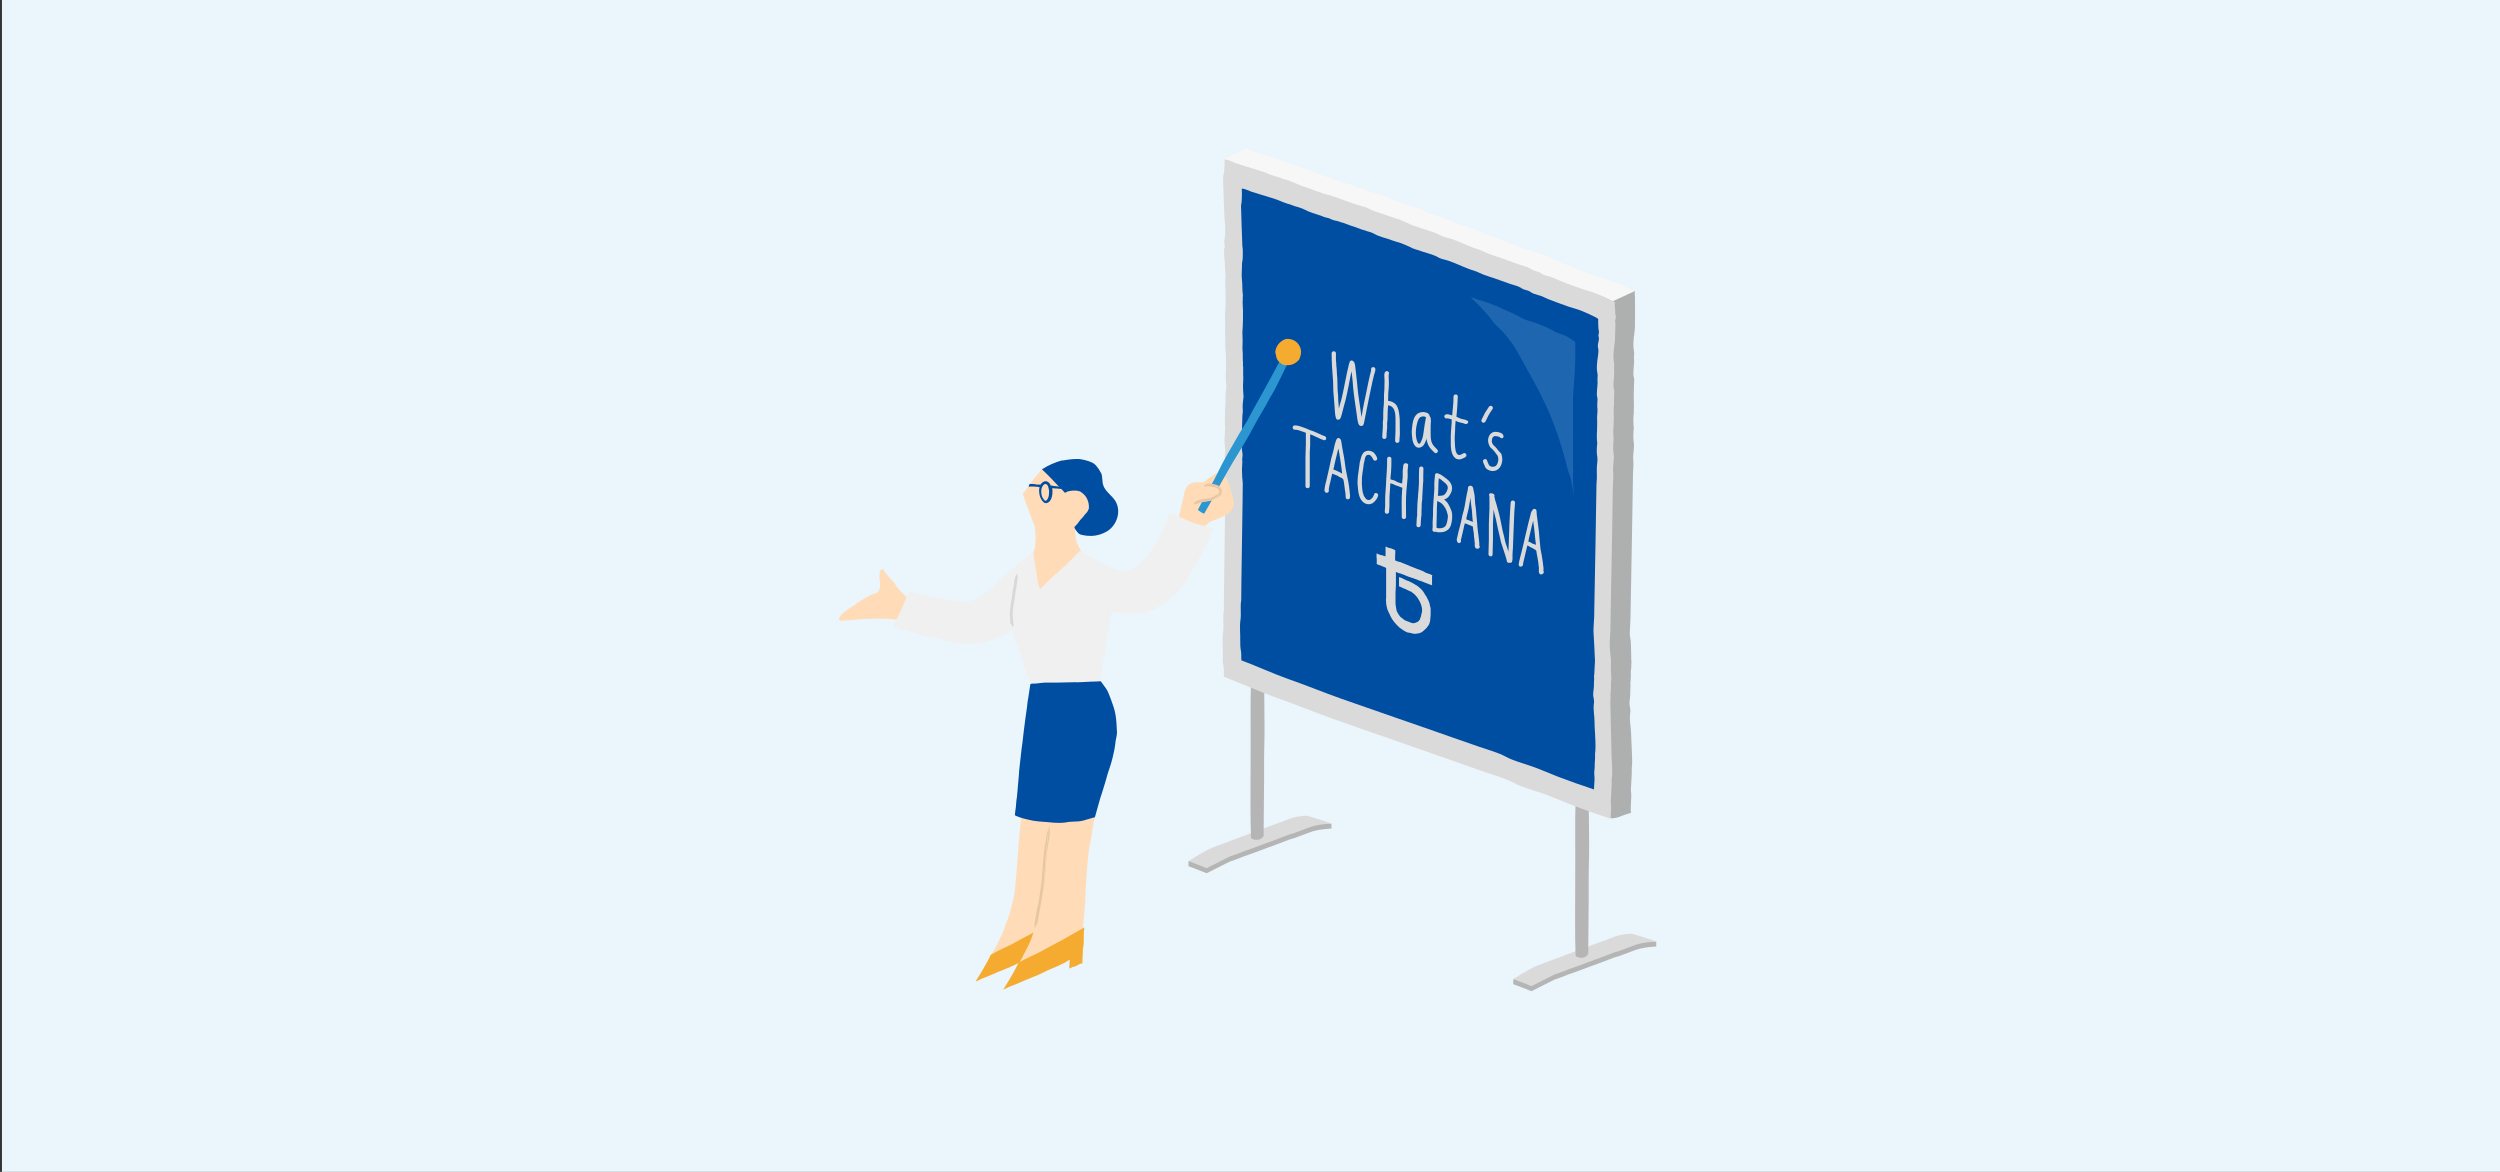 <?xml version="1.0" encoding="utf-8"?>
<!-- Generator: Adobe Illustrator 24.3.0, SVG Export Plug-In . SVG Version: 6.00 Build 0)  -->
<svg version="1.1" id="レイヤー_2" xmlns="http://www.w3.org/2000/svg" xmlns:xlink="http://www.w3.org/1999/xlink" x="0px"
	 y="0px" width="1280px" height="600px" viewBox="0 0 1280 600" style="enable-background:new 0 0 1280 600;" xml:space="preserve">
<rect x="0" y="0" width="1280" height="600" fill="#333333" stroke="none"/>
<style type="text/css">
	.st0{fill:#EAF5FC;}
	.st1{fill:#B5B5B5;}
	.st2{fill:#DADADA;}
	.st3{fill:#F7F7F7;}
	.st4{fill:#AEAFAF;}
	.st5{fill:#004EA2;}
	.st6{fill:#FFDCB7;}
	.st7{fill:#2C96D1;}
	.st8{fill:#F5AB2F;}
	.st9{fill:#F0F0F0;}
	.st10{fill:#E6C6A5;}
	.st11{fill:#D8D8D8;}
	.st12{fill:#2887BD;}
	.st13{fill:#1E67B0;}
</style>
<g>
	<rect x="1" class="st0" width="1280" height="600"/>
	<g>
		<path class="st1" d="M681.7,424.2c0,0-7.2,0.3-11.5,2.1c-0.3,0.1-7.3,2.7-7.5,2.8c-0.2,0.1-2.1,0.6-2.4,0.7
			c-0.3,0.1-8.2,3.1-8.7,3.3c-0.6,0.2-1.2,0.4-1.7,0.6c-0.6,0.3-3.2,1.1-3.8,1.4c-0.3,0.1-3.3,1.2-3.7,1.4c-0.7,0.3-4.1,1.5-4.2,1.5
			c-0.4,0.1-2.9,1-3.2,1.2c-0.6,0.3-4.9,1.8-5.5,2c-0.6,0.3-11.5,5.8-11.7,5.9c-1.6-0.7-9.2-3.6-9.3-3.6V441c0,0,22.2-8.1,27.2-9.9
			c5.1-1.9,10.1-3.8,15.2-5.7c2.5-1,5.1-1.7,7.6-2.8c5.8-2.5,23.2-0.9,23.2-0.9V424.2z"/>
		<path class="st2" d="M681.7,421.6c-0.6,0.2-7.2,0.3-11.5,2.1c-0.3,0.1-7.3,2.7-7.5,2.8c-0.2,0.1-2.1,0.6-2.4,0.7
			c-0.3,0.1-8.2,3.1-8.7,3.3c-0.6,0.2-1.2,0.4-1.7,0.6c-0.6,0.3-3.2,1.1-3.8,1.4c-0.3,0.1-3.3,1.2-3.7,1.4c-0.7,0.3-4.1,1.5-4.2,1.5
			c-0.4,0.1-2.9,1-3.2,1.2c-0.6,0.3-4.9,1.8-5.5,2c-0.6,0.3-11.5,5.8-11.7,5.9c-1.6-0.7-9.2-3.6-9.3-3.6c0,0,8.6-5.5,12.2-6.9
			c5-1.9,10-3.7,15-5.6c5.1-1.9,10.1-3.8,15.2-5.7c2.5-1,5.1-1.7,7.6-2.8c5.8-2.5,10.9-2.2,10.9-2.2S679.7,420.8,681.7,421.6z"/>
		<path class="st1" d="M640.7,200.7c-0.1,4.7-0.2,9.4-0.3,14c-0.1,9.4-0.1,18.6,0.1,27.9c0.2,9.3,0.2,28.5,0.2,37.9
			c0,19-0.1,37.9,0,56.9c0,9.4-0.5,18.7-0.4,28c0.1,9.2,0,18.4,0,27.7c0,11.9-0.2,24,0.2,35.8c0.2,0.3,0.5,0.5,0.8,0.7
			c0.2,0.1,0.4,0.2,0.7,0.2c0.4,0.1,0.9,0.2,1.3,0.2c1.1,0,2.3-0.3,3-1.1c0.3-0.3,0.5-0.6,0.7-0.9c0-1.9,0-4.1,0-4.1
			s0.1-15.5,0.2-23c0-3.7,0-7.5,0-11.2c0-3.6,0.1-7.7,0.2-11.3c0.1-3.9,0-7.2,0-11.1c0-3.8-0.1-7.6-0.1-11.4
			c0.1-7.6,0.2-15.3,0.2-22.9l0-9c0,0,0-0.1,0-0.1l0-9.8c0-0.1,0-0.2,0.1-0.3c-0.1-2.9-0.1-6,0.1-8.9c0.1-1.4,0.2-2.9,0.3-4.3
			c0-2.9,0-5.9,0-8.8c0-5.2,0-10.4-0.3-15.5c-0.3-5-0.3-10.2-0.3-15.3c0-5.3,0-10.5,0-15.8c0-2.2,0-4.5,0.2-6.7
			c0.1-1.2,0.2-9.3,0.2-10.5c-0.1-2.4,0-8.6-0.3-10.9c-0.2-2.3-0.2-4.6-0.2-7c0-2.6,0-5.2,0-7.9c0.1-2.6,0.2-22.3,0.1-24.7
			c-0.3-4.2-0.1-14.1-0.1-14.1s-1.9-1.3-2.5-1.6l-2.7-1.9c-0.6-0.1-1.1-0.3-1.7-0.5c-0.1,0.8,0,20,0.3,28.6
			C640.7,192,640.7,196.3,640.7,200.7z"/>
		<path class="st1" d="M848,484.6c0,0-7.2,0.3-11.5,2.1c-0.3,0.1-7.3,2.7-7.5,2.8c-0.2,0.1-2.1,0.6-2.4,0.7
			c-0.3,0.1-8.2,3.1-8.7,3.3c-0.6,0.2-1.2,0.4-1.7,0.6c-0.6,0.3-3.2,1.1-3.8,1.4c-0.3,0.1-3.3,1.2-3.7,1.4c-0.7,0.3-4.1,1.5-4.2,1.5
			c-0.4,0.1-2.9,1-3.2,1.2c-0.6,0.3-4.9,1.8-5.5,2c-0.6,0.3-11.5,5.8-11.7,5.9c-1.6-0.7-9.2-3.6-9.3-3.6v-2.5c0,0,22.2-8.1,27.2-9.9
			c5.1-1.9,10.1-3.8,15.2-5.7c2.5-1,5.1-1.7,7.6-2.8c5.8-2.5,23.2-0.9,23.2-0.9V484.6z"/>
		<path class="st2" d="M848,482c-0.6,0.2-7.2,0.3-11.5,2.1c-0.3,0.1-7.3,2.7-7.5,2.8c-0.2,0.1-2.1,0.6-2.4,0.7
			c-0.3,0.1-8.2,3.1-8.7,3.3c-0.6,0.2-1.2,0.4-1.7,0.6c-0.6,0.3-3.2,1.1-3.8,1.4c-0.3,0.1-3.3,1.2-3.7,1.4c-0.7,0.3-4.1,1.5-4.2,1.5
			c-0.4,0.1-2.9,1-3.2,1.2c-0.6,0.3-4.9,1.8-5.5,2c-0.6,0.3-11.5,5.8-11.7,5.9c-1.6-0.7-9.2-3.6-9.3-3.6c0,0,8.6-5.5,12.2-6.9
			c5-1.9,10-3.7,15-5.6c5.1-1.9,10.1-3.8,15.2-5.7c2.5-1,5.1-1.7,7.6-2.8c5.8-2.5,10.9-2.2,10.9-2.2S845.9,481.2,848,482z"/>
		<path class="st1" d="M806.9,261.1c-0.1,4.7-0.2,9.4-0.3,14c-0.1,9.4-0.1,18.6,0.1,27.9c0.2,9.3,0.2,28.5,0.2,37.9
			c0,19-0.1,37.9,0,56.9c0,9.4-0.5,18.7-0.4,28c0.1,9.2,0,18.4,0,27.7c0,11.9-0.2,24,0.2,35.8c0.2,0.3,0.5,0.5,0.8,0.7
			c0.2,0.1,0.4,0.2,0.7,0.2c0.4,0.1,0.9,0.2,1.3,0.2c1.1,0,2.3-0.3,3-1.1c0.3-0.3,0.5-0.6,0.7-0.9c0-1.9,0-4.1,0-4.1
			s0.1-15.5,0.2-23c0-3.7,0-7.5,0-11.2c0-3.6,0.1-7.7,0.2-11.4c0.1-3.9,0-7.2,0-11.1c0-3.8-0.1-7.6-0.1-11.4
			c0.1-7.6,0.2-15.3,0.2-22.9l0-9c0,0,0-0.1,0-0.1l0-9.8c0-0.1,0-0.2,0.1-0.3c-0.1-2.9-0.1-6,0.1-8.9c0.1-1.4,0.2-2.9,0.3-4.3
			c0-2.9,0-5.9,0-8.8c0-5.2-0.6-25.6-0.6-30.8c0-5.3,0-10.5,0-15.8c0-2.2,0-4.5,0.2-6.7c0.1-1.2,0.2-9.3,0.2-10.5
			c-0.1-2.4,0-8.6-0.3-10.9c-0.2-2.3-0.2-4.6-0.2-7c0-2.6,0-5.2,0-7.9c0.1-2.6,0.2-22.3,0.1-24.7c-0.3-4.2-0.1-14.1-0.1-14.1
			s-1.9-1.3-2.5-1.6l-2.7-1.9c-0.6-0.1-1.1-0.3-1.7-0.5c-0.1,0.8,0,20,0.3,28.6C806.9,252.4,807,256.7,806.9,261.1z"/>
		<path class="st3" d="M637.8,241.2c-0.2-2.3-0.4-4.6-0.5-7c0-0.6,0-1.2,0-1.8c0.1-0.6,0.2-1.2,0.2-1.8c-0.1-0.5,0.1-1.1,0.1-1.5
			c-0.1-0.5-0.1-1-0.1-1.6c0.1-1.2,0.3-2.5,0.2-3.7c-0.1-0.5-0.2-1.1-0.2-1.6c-0.1-0.5-0.1-1.1-0.1-1.7c0-1.1-0.2-2.2,0.1-3.3
			c0.1-0.3,0.2-0.6,0.1-0.9c0-0.2-0.1-0.5-0.1-0.7c0-0.5,0.2-1.1,0.2-1.7c0-0.6-0.1-1.1-0.1-1.7c0-0.6-0.1-1.2-0.1-1.7
			c0-1.2,0.1-2.4,0.1-3.7c0-1.2,0.1-2.5,0.1-3.7c0.1-1.2,0.3-2.5,0.2-3.7c-0.2-2.3,0.1-4.8,0.4-7.2l0,0c-0.2-1.9-0.3-3.9-0.3-5.9
			c0-2.1,0.3-4.2,0.1-6.2c-0.1-1,0.1-2,0-3c0-0.5,0-1.1,0-1.6c0-0.5-0.2-0.9-0.2-1.3c0-1.1,0-2.1-0.1-3.1c-0.1-0.9,0.1-2,0-2.9
			c-0.2-1.9-0.2-4-0.1-6c0.1-2.1-0.1-4.2-0.1-6.3c0-1.1,0.2-2.2,0.2-3.3c0-1,0-2,0.1-3.1c0.1-2-0.1-3.9,0-5.9c0-2,0-8.5,0-9
			c-0.1-1-0.2-2-0.2-3c0-2.1-0.1-4.2-0.4-6.3c-0.2-1.3,0-2.7,0-4c0.2-0.1,0.4-0.3,0.3-0.4c-0.1-1.1-0.2-2.3-0.3-3.5
			c0.1-0.3,0.1-0.5,0.2-0.8c0.2-1.1,0.3-2.2,0.3-3.3c0-1.3,0-2.6,0-3.9c-0.2-1.5-0.4-2.9-0.4-4.5c0-0.2-0.1-2.1-0.2-4.7
			c-1.1-2.2-2.4-4.3-3.5-6.6c-0.6-1.2-1.3-2.3-2-3.4c-0.6-1.1-1.2-2.3-1.8-3.5c-0.7-1.2-1.4-2.5-1.9-3.8c-0.2-0.7-1.4-1.4-1.4-1.5
			c3.6-1.6,8-3.9,11.7-5.3c0.1,0,0.1,0,0.2,0.1c0.1,0,0.2,0.1,0.2,0.1c0.8,0.3,1.5,0.6,2.3,0.9c0.1,0,0.6,0.3,0.7,0.4
			c1.8,0.5,3.5,1.1,5.3,1.7c4.1,1.3,8.5,2.4,12.2,4c0,0,0.1,0,0.1,0.1c0.9,0.3,1.9,0.7,2.9,1c0.8,0.2,1.6,0.5,2.5,0.7
			c0.9,0.3,1.5,0.7,2.5,0.9c0.8,0.1,3.7,1.2,4.4,1.5c1.5,0.7,3,1.4,4.6,2c1.6,0.6,3.4,1,5,1.7c0.8,0.3,1.4,0.6,2.3,0.9
			c0.7,0.2,1.5,0.3,2.1,0.6c0.7,0.4,1.4,0.7,2.3,0.9c0.8,0.2,1.7,0.3,2.6,0.6c0.8,0.2,1.5,0.6,2.3,0.8c0.8,0.2,1.6,0.5,2.3,0.8
			c1.6,0.6,3.3,1.2,5,1.8c0.8,0.3,1.6,0.5,2.4,0.8c0.8,0.3,1.6,0.6,2.5,0.8c0.7,0.2,1.3,0.4,1.9,0.6c0.8,0.2,1.6,0.4,2.3,0.7
			c1.5,0.6,2.7,1.4,4.2,1.9c1.7,0.6,3.4,1.1,5.1,1.7c1.7,0.5,3.2,1.2,4.9,1.7c1.7,0.5,3.3,1,4.8,1.7c1.5,0.7,3,1.4,4.5,2.1
			c3.9,1.3,7.2,2.4,9.2,3c2,0.6,3.7,1.3,5.3,2.2c1.5,0.8,3.6,1.1,5.4,1.7c3.9,1.3,7.4,3.1,11.1,4.5c1.9,0.7,4,1.2,5.7,2.1
			c1.7,0.9,3.5,1.5,5.6,2.2c4.2,1.3,8.2,2.9,12.2,4.3c1.9,0.7,4.2,1.1,5.8,2.1c0.7,0.4,1.3,0.8,2.1,1.1c1,0.3,2,0.5,2.8,0.9
			c0.7,0.4,1.2,0.9,2,1.2c0.8,0.3,1.8,0.6,2.7,0.8c2.1,0.6,3.8,1.5,5.7,2.3c3.8,1.5,7.7,3,11.7,4.3c1.7,0.5,5.3,1.6,5.4,1.7
			c0.7,0.1,11,4.4,11,5.2L637.8,241.2"/>
		<path class="st4" d="M837.1,149L837.1,149c0,0.1-0.1,0.3-0.1,0.4c-0.1,0.8,0,1.7,0.1,2.5c0.1,0.9,0,14.1,0,15c0,1.9-0.4,4-0.6,6
			c-0.2,1.9-0.3,3.8-0.1,5.6c0.1,0.8,0.3,1.6,0.3,2.4c0,0.8-0.2,1.7-0.1,2.5c0.2,1.8-0.1,3.7-0.2,5.5c-0.1,1.1-0.1,2.1-0.1,3.2
			l0,0.1c0.2,0.9,0.5,1.8,0.4,2.8c-0.1,1.1-0.1,2.2-0.1,3.2c0,0.2-0.2,4.8-0.1,6.4c0.1,1.9,0.1,3.8,0,5.7c0,1,0,2-0.2,3.1
			c-0.1,0.8,0,3.9,0.1,4.7c0.2,0.9,0,2-0.1,3c-0.1,1.9-0.1,3.8,0.2,5.5c0.3,1.7-0.1,3.6-0.2,5.5c-0.2,1.7-0.1,3.4,0,5
			c0.1,1.6-0.2,3.4-0.2,5c0,2-1.1,66.8-1.2,68.8c0,3.8-0.1,7.7-0.4,11.6c-0.1,1.1,0,2,0,3.1c0.1,0.8,0.3,1.6,0.4,2.3
			c0.2,0.9,0.2,7.4,0.3,8.4c0,0.5,0,1,0,1.4c0.1,0.5,0.1,0.9,0.1,1.4c0,0.5-0.1,0.9-0.1,1.4c0.1,0.4,0,0.9,0,1.4
			c-0.1,0.5-0.2,1-0.2,1.6c-0.1,0.5,0,1,0,1.5c0,1,0,2-0.1,3c0,0.7-0.1,1.4-0.2,2c0.1,0.3,0.1,0.7,0.1,1.1c0,1-0.1,1.9-0.1,2.9
			c0.1,1.8-0.3,3.7-0.4,5.6c-0.1,1.9,0.7,3.4,0.4,5.3c-0.6,3.7,0.3,6.9,0.4,10.4c0,1.8,0.8,14.5,0.5,16.6c-0.3,1.8,0,3.4-0.2,5.2
			c-0.2,2-0.1,3.8-0.3,5.8c-0.3,1.8,0.2,3.3,0.1,5c-0.1,1.5-0.3,6.1-0.3,7.6c0,0,0.1,0,0.1,0c0.3-0.2,0,0.6-0.1,0.7
			c0,0.1,0,0.2,0,0.2c-0.1,0-0.2-0.1-0.3-0.1c-0.6,0.2-1.3,0.4-1.9,0.6c-0.9,0.3-1.9,0.6-2.8,1c-0.8,0.3-1.7,0.7-2.6,0.8
			c-0.4,0.1-0.8,0.1-1.2,0.2c-0.4,0.1-0.7,0.2-1.1,0c-0.8-0.2-1.3-0.9-1.8-1.5c-0.6-0.6-1.3-1.1-2-1.7c-0.7-0.5-1.4-4.2-2.1-4.7
			c-0.8-0.6-1.4-1.3-2.1-1.9c-0.8-0.8-1.6-1.6-2.5-2.2c-0.8-0.6-1.8-1-2.5-1.7c-0.1-0.1-0.1-0.3,0-0.4c-3.9-1.6-7.7-3.2-11.7-4.6
			c-5-1.7-10.6-3.1-14.8-5.4c-4.2-2.3-9.7-3.8-14.7-5.5c-5.1-1.8-10.3-3.6-15.4-5.4c-10.3-3.6-20.5-7.2-30.8-10.8
			c-10.4-3.6-20.8-7.2-31.1-10.9c-10-3.5-19.5-7.5-29.5-11c-9.3-3.3-17.7-7.2-26.8-10.7l0,0c-0.2-1.9,0.1-3.9-0.3-5.7
			c-0.4-1.8-0.4-3.6-0.3-5.6c0.1-3.8-0.4-7.3,0.1-11.2c0.6-3.9-0.3-7.3,0.4-11.3c0,0,0-0.1,0-0.1c-0.1-0.9,0.9-64.6,0.8-65.5
			L837.1,149"/>
		<path class="st2" d="M627,81.7L627,81.7L627,81.7c0.2-0.2,1.8,0.2,2,0.3c0.1,0,0.2,0.1,0.2,0.1c0.8,0.3,1.5,0.6,2.3,0.9
			c0.1,0,0.6,0.3,0.7,0.4c1.8,0.5,3.5,1.1,5.3,1.7c4.1,1.3,8.5,2.4,12.2,4c0,0,0.1,0,0.1,0.1c0.9,0.3,1.9,0.7,2.9,1
			c0.8,0.2,1.6,0.5,2.5,0.7c0.9,0.3,1.5,0.7,2.5,0.9c0.8,0.1,3.7,1.2,4.4,1.5c1.5,0.7,3,1.4,4.6,2c1.6,0.6,3.4,1,5,1.7
			c0.8,0.3,1.4,0.6,2.3,0.9c0.7,0.2,1.5,0.3,2.1,0.6c0.7,0.4,1.4,0.7,2.3,0.9c0.8,0.2,1.7,0.3,2.6,0.6c0.8,0.2,1.5,0.6,2.3,0.8
			c0.8,0.2,1.6,0.5,2.3,0.8c1.6,0.6,3.3,1.2,5,1.8c0.8,0.3,1.6,0.5,2.4,0.8c0.8,0.3,1.6,0.6,2.5,0.8c0.7,0.2,1.3,0.4,1.9,0.6
			c0.7,0.2,1.6,0.4,2.3,0.7c1.5,0.6,2.7,1.4,4.2,1.9c1.7,0.6,3.4,1.1,5.1,1.7c1.7,0.5,3.2,1.2,4.9,1.7c1.7,0.5,3.3,1,4.8,1.7
			c1.5,0.7,3,1.4,4.5,2.1c3.9,1.3,7.2,2.4,9.2,3c2,0.6,3.7,1.3,5.3,2.2c1.5,0.8,3.6,1.1,5.4,1.7c3.9,1.3,7.4,3.1,11.1,4.5
			c1.9,0.7,4,1.2,5.7,2.1c1.7,0.9,3.5,1.5,5.6,2.2c4.2,1.3,8.2,2.9,12.2,4.3c1.9,0.7,4.2,1.1,5.8,2.1c0.7,0.4,1.3,0.8,2.1,1.1
			c1,0.3,2,0.5,2.8,0.9c0.7,0.4,1.2,0.9,2,1.2c0.8,0.3,1.8,0.6,2.7,0.8c2.1,0.6,3.8,1.5,5.7,2.3c3.8,1.5,7.7,3,11.7,4.3
			c1.7,0.5,5.3,1.6,5.4,1.7c0.7,0.1,11,4.4,11,5.2l0,0c0,0.1,0,0.3-0.1,0.4c-0.1,0.8,0,1.7,0.1,2.5c0.1,0.9,0.1,1.8,0.1,2.6
			c0.1,0.9,0.5,1.6,0.2,2.6c-0.2,0.7-0.4,1.2-0.2,1.9c0.3,0.9-0.2,7-0.1,7.9c0,1.9-0.4,4-0.6,6c-0.2,1.9-0.3,3.8-0.1,5.6
			c0.1,0.8,0.3,1.6,0.3,2.4c0,0.8-0.2,1.7-0.1,2.5c0.2,1.8-0.1,3.7-0.2,5.5c-0.1,1.1-0.1,2.1-0.1,3.2l0,0.1c0.2,0.9,0.5,1.8,0.4,2.8
			c-0.1,1.1-0.1,2.2-0.1,3.2c0,0.2,0,0.4-0.1,0.6c0,0.2,0.1,0.5,0.1,0.7c0.1,1.6-0.3,3.4-0.2,5.1c0.1,1.9,0.1,3.8,0,5.7
			c0,1,0,2-0.2,3.1c-0.1,0.8,0,3.9,0.1,4.7c0.2,0.9,0,2-0.1,3c-0.1,1.9-0.1,3.8,0.2,5.5c0.3,1.7-0.1,3.6-0.2,5.5
			c-0.2,1.7-0.1,3.4,0,5c0.1,1.6-0.2,3.4-0.2,5c0,2-1.1,66.8-1.2,68.8c0,3.8-0.1,7.7-0.4,11.6c-0.1,1.1,0,2,0,3.1
			c0.1,0.8,0.6,6.1,0.6,6.5c0,0.4,0.1,0.8,0,1.3c-0.2,1,0.2,8,0.2,8.5c-0.1,0.5-0.2,1-0.2,1.6c-0.1,0.5,0,1,0,1.5c0,1,0,2-0.1,3
			c0,0.7-0.1,1.4-0.2,2c0.1,0.3,0.1,0.7,0.1,1.1c0,1-0.1,1.9-0.1,2.9c0.1,1.8,0.5,24.9,0.6,26.7c0.1,1.8,0.6,9.1,0.2,11.2
			c-0.3,1.8,0,3.4-0.2,5.2c-0.2,2-0.1,3.8-0.3,5.8c-0.3,1.8,0.2,3.3,0.1,5c-0.1,1.8-0.2,3.6-0.3,5.3c-6.9-2.3-13.8-4.7-20.4-7.3
			c-4.8-1.9-9.4-3.9-14.4-5.7c-5-1.7-10.6-3.1-14.8-5.4c-4.2-2.3-9.7-3.8-14.7-5.5c-5.1-1.8-10.3-3.6-15.4-5.4
			c-10.3-3.6-20.5-7.2-30.8-10.8c-10.4-3.6-20.8-7.2-31.1-10.9c-10-3.5-19.5-7.5-29.5-11c-9.3-3.3-17.7-7.2-26.8-10.7l0,0
			c-0.2-1.9,0.1-3.9-0.3-5.7c-0.4-1.8-0.4-3.6-0.3-5.6c0.1-3.8-0.4-7.3,0.1-11.2c0.6-3.9-0.3-7.3,0.4-11.3c0,0,0-0.1,0-0.1
			c-0.1-0.9,0.9-64.6,0.8-65.5c-0.2-2.3-0.4-4.6-0.5-7c0-0.6,0-1.2,0-1.8c0.1-0.6,0.2-1.2,0.2-1.8c-0.1-0.5,0.1-1.1,0.1-1.5
			c-0.1-0.5-0.1-1-0.1-1.6c0.1-1.2,0.3-2.5,0.2-3.7c-0.1-0.5-0.2-1.1-0.2-1.6c-0.1-0.5-0.1-1.1-0.1-1.7c0-1.1-0.2-2.2,0.1-3.3
			c0.1-0.3,0.2-0.6,0.1-0.9c0-0.2-0.1-0.5-0.1-0.7c0-0.5,0.2-1.1,0.2-1.7c0-0.6-0.1-1.1-0.1-1.7c0-0.6-0.1-1.2-0.1-1.7
			c0-1.2,0.1-2.4,0.1-3.7c0-1.2,0.1-2.5,0.1-3.7c0.1-1.2,0.3-2.5,0.2-3.7c-0.2-2.3,0.1-4.8,0.4-7.2l0,0c-0.2-1.9-0.3-3.9-0.3-5.9
			c0-2.1,0.3-4.2,0.1-6.2c-0.1-1,0.1-2,0-3c0-0.5,0-1.1,0-1.6c0-0.5-0.2-0.9-0.2-1.3c0-1.1,0-2.1-0.1-3.1c-0.1-0.9,0.1-2,0-2.9
			c-0.2-1.9-0.2-4-0.1-6c0.1-2.1-0.1-4.2-0.1-6.3c0-1.1,0.2-2.2,0.2-3.3c0-1,0-2,0.1-3.1c0.1-2-0.1-3.9,0-5.9c0-2-0.3-3.8-0.1-5.9
			c0.1-0.5-0.1-1,0-1.5c0.1-0.6,0.1-1.1,0-1.7c-0.1-1-0.2-2-0.2-3c0-2.1-0.1-4.2-0.4-6.3c-0.2-1.3,0-2.7,0-4
			c0.2-0.1,0.4-0.3,0.3-0.4c-0.1-1.1-0.2-2.3-0.3-3.5c0.1-0.3,0.1-0.5,0.2-0.8c0.2-1.1,0.3-2.2,0.3-3.3c0-1.3,0-2.6,0-3.9
			c-0.2-1.5-0.4-2.9-0.4-4.5c0-0.5-0.6-14.1-0.7-20.2C627.2,87.7,626.9,81.8,627,81.7"/>
		<path class="st5" d="M635.8,96.6L635.8,96.6L635.8,96.6c0.2-0.1,1.6,0.2,1.8,0.3c0.1,0,0.1,0.1,0.2,0.1c0.7,0.3,1.4,0.5,2.1,0.8
			c0.1,0,0.5,0.3,0.7,0.3c1.6,0.5,3.2,1,4.8,1.5c3.8,1.2,7.7,2.2,11.1,3.7c0,0,0.1,0,0.1,0.1c0.9,0.3,1.7,0.6,2.6,0.9
			c0.8,0.2,1.5,0.4,2.2,0.7c0.8,0.2,1.4,0.6,2.3,0.8c0.8,0.1,3.4,1.1,4,1.4c1.3,0.7,2.7,1.3,4.2,1.8c1.5,0.5,3.1,1,4.6,1.5
			c0.7,0.3,1.3,0.6,2.1,0.8c0.6,0.2,1.4,0.2,1.9,0.5c0.6,0.3,1.3,0.6,2.1,0.9c0.7,0.2,1.6,0.3,2.3,0.5c0.7,0.2,1.3,0.5,2.1,0.7
			c0.8,0.2,1.5,0.4,2.1,0.7c1.5,0.6,3,1.1,4.6,1.6c0.7,0.3,1.5,0.5,2.2,0.8c0.7,0.3,1.4,0.6,2.3,0.8c0.7,0.1,1.2,0.4,1.8,0.6
			c0.7,0.2,1.5,0.4,2.1,0.6c1.3,0.5,2.4,1.3,3.8,1.8c1.5,0.6,3.1,1,4.7,1.5c1.5,0.5,2.9,1.1,4.4,1.5c1.5,0.4,3,0.9,4.3,1.5
			c1.4,0.6,2.8,1.2,4.1,1.9c3.6,1.2,6.6,2.2,8.4,2.7c1.8,0.6,3.4,1.1,4.8,2c1.4,0.8,3.3,1,5,1.6c3.6,1.2,6.7,2.8,10.2,4.1
			c1.7,0.7,3.7,1.1,5.2,1.9c1.6,0.8,3.2,1.4,5.1,2c3.9,1.2,7.4,2.6,11.2,3.9c1.8,0.6,3.9,1,5.3,1.9c0.6,0.4,1.2,0.8,2,1
			c0.9,0.3,1.9,0.5,2.6,0.9c0.6,0.4,1.1,0.8,1.9,1.1c0.8,0.3,1.7,0.5,2.5,0.8c2,0.5,3.5,1.4,5.2,2.1c3.5,1.3,7,2.7,10.6,3.9
			c1.5,0.5,4.8,1.5,4.9,1.5c0.6,0.1,10,4.1,10,4.8l0,0c0,0.1,0,0.2,0,0.3c-0.1,0.8,0,1.5,0,2.2c0,0.8,0.1,1.6,0.1,2.4
			c0.1,0.8,0.4,1.5,0.2,2.4c-0.2,0.7-0.3,1.1-0.1,1.7c0.3,0.9,0.1,1.7-0.1,2.7c-0.2,0.7-0.3,1.4-0.3,2c0,0.9,0.3,1.6,0.3,2.4
			c0,1.7-0.4,3.6-0.6,5.4c-0.2,1.8-0.3,3.5-0.1,5.1c0.1,0.7,0.3,1.4,0.3,2.2c0,0.8-0.1,1.6-0.1,2.3c0.2,1.6-0.1,3.3-0.2,5
			c-0.1,1-0.1,1.9-0.1,2.9l0,0.1c0.2,0.8,0.4,1.7,0.3,2.6c-0.1,1-0.1,2-0.1,2.9c0,0.2,0,0.4,0,0.6c0,0.2,0.1,0.4,0.1,0.7
			c0.1,1.5-0.2,3.1-0.2,4.6c0.1,1.7,0.1,3.5,0,5.2c0,0.9,0,1.8-0.1,2.8c-0.1,0.7,0,3.5,0.1,4.2c0.2,0.8,0,1.8-0.1,2.7
			c-0.1,1.7-0.1,3.4,0.2,5c0.3,1.6-0.1,3.3-0.2,5c-0.1,1.6,0,3.1,0,4.6c0.1,1.5-0.2,3.1-0.2,4.6c0,1.8-1,60.9-1.1,62.7
			c0,3.5-0.1,7-0.4,10.6c-0.1,1,0,1.9,0,2.8c0.1,0.7,0.7,13.2,0.7,13.6c0.1,0.4,0,0.8,0,1.3c-0.1,0.5-0.2,4.6-0.3,5.6
			c0,0.6-0.1,1.2-0.2,1.9c0.1,0.3,0.1,0.6,0.1,1c0,0.9-0.1,1.8-0.1,2.6c0.1,1.7-0.3,3.4-0.4,5.1c-0.1,1.7,0.7,3.1,0.4,4.8
			c-0.5,3.4,0.3,6.3,0.3,9.5c0,1.7,0.1,3.3,0.2,4.9c0.1,1.6,0.5,8.3,0.2,10.2c-0.3,1.7,0,3.1-0.2,4.8c-0.2,1.8,0,3.5-0.3,5.3
			c-0.2,1.6,0.2,3,0.1,4.6c-0.1,1.6-0.2,3.2-0.3,4.9c-6.3-2.1-12.6-4.3-18.6-6.6c-4.4-1.7-8.5-3.6-13.1-5.2c-4.5-1.6-9.7-2.9-13.5-5
			c-3.8-2.1-8.8-3.4-13.4-5c-4.7-1.6-9.4-3.3-14.1-4.9c-9.4-3.3-18.7-6.6-28.1-9.8c-9.5-3.3-18.9-6.6-28.4-9.9
			c-9.1-3.2-17.7-6.8-26.9-10c-8.5-3-16.1-6.6-24.4-9.7l0,0c-0.2-1.7,0.1-3.5-0.3-5.2c-0.3-1.6-0.3-3.3-0.3-5.1
			c0.1-3.4-0.4-6.7,0.1-10.2c0.5-3.6-0.2-6.7,0.4-10.3c0,0,0,0,0-0.1c-0.1-0.8,0.9-58.9,0.8-59.7c-0.2-2.1-0.4-4.2-0.4-6.3
			c0-0.5,0-1.1,0-1.6c0-0.5,0.2-1.1,0.1-1.6c-0.1-0.4,0.1-1,0.1-1.4c-0.1-0.5-0.1-0.9-0.1-1.5c0.1-1.1,0.3-2.3,0.1-3.3
			c-0.1-0.5-0.2-1-0.2-1.5c-0.1-0.5-0.1-1-0.1-1.5c0-1-0.1-2,0-3c0-0.3,0.1-0.6,0.1-0.8c0-0.2-0.1-0.4,0-0.7c0-0.5,0.2-1,0.2-1.5
			c0-0.5-0.1-1-0.1-1.5c0-0.5-0.1-1.1-0.1-1.6c0-1.1,0.1-2.2,0.1-3.3c0-1.1,0.1-2.2,0.1-3.4c0.1-1.1,0.3-2.3,0.2-3.3
			c-0.2-2.1,0.1-4.3,0.4-6.6l0,0c-0.2-1.8-0.2-3.6-0.3-5.4c0-1.9,0.3-3.8,0.1-5.7c-0.1-0.9,0.1-1.9,0-2.7c0-0.5,0-1,0-1.4
			c0-0.4-0.2-0.8-0.1-1.2c0-1,0-1.9-0.1-2.8c-0.1-0.9,0.1-1.8,0-2.7c-0.2-1.8-0.2-3.6-0.1-5.5c0.1-1.9-0.1-3.8-0.1-5.7
			c0-1,0.2-2,0.2-3c0-0.9,0-1.9,0.1-2.8c0.1-1.8-0.1-3.6,0-5.4c0-1.8-0.3-3.5-0.1-5.3c0-0.5-0.1-0.9,0-1.4c0.1-0.5,0.1-1,0-1.5
			c-0.1-0.9-0.2-1.8-0.2-2.7c0-1.9-0.1-3.9-0.3-5.7c-0.2-1.2,0.2-6.2,0.1-7.2c0-0.2,0.1-0.5,0.1-0.7c0.2-1,0.3-2,0.3-3
			c0-1.2,0-2.4,0-3.5c-0.2-1.3-0.3-2.7-0.3-4.1c0-0.5-0.5-12.9-0.6-18.4C636.1,102.1,635.8,96.7,635.8,96.6"/>
		<path class="st6" d="M624.8,265.1c1.8-0.7,3.5-1.9,5-3.1c0.3-0.2,0.6-0.5,0.9-0.8c0-0.2,0-0.3,0.1-0.5c0.3-0.6,0.6-1.2,1-1.8
			c0-1.9-0.5-3.9-0.9-5.6c-0.6-2.3-1.4-4.6-2.3-6.8c-0.1-0.1-0.1-0.3-0.1-0.4c-0.4-0.9-0.9-1.7-1.5-2.4c-0.1-0.1-0.1-0.2-0.2-0.3
			c-1.3-0.8-2.9-1.4-4.4-0.9c-0.4,0.1-0.7,0.5-1.1,0.7c-0.5,0.4-1,0.7-1.5,1c-0.9,0.5-1.5,1.1-2.3,1.8c-0.9,0.8-1.9,1.1-3,1.1
			c-0.2,0-0.3,0-0.5,0c-0.4,0-0.7,0-1.1,0c-0.1,0-0.2-0.1-0.3-0.1c-1.3-0.3-3.1,0.4-4.3,1.4c-0.6,0.5-0.8,1.2-1.1,1.8
			c-0.2,0.4-0.3,0.7-0.5,1.1c-1.7,6.8-3.1,13.5-4.5,20.3c0.1,0.1,0.3,0.2,0.6,0.3c0.6,0.1,1.4,0.1,2.1,0.1c1,0.1,2.1,0.2,3.1,0.3
			c1.7,0.2,3.5,0.1,5.2,0.3c0.3,0,0.6,0.1,0.9,0.1c1-1.3,2.1-2.7,3.3-3.9c0.7-0.5,1.4-1,2.1-1.5c0.8-0.6,1.7-0.8,2.6-1.1
			C623,265.8,623.9,265.4,624.8,265.1"/>
		<path class="st7" d="M662.9,179.1c-0.8,1.7-1.7,3.2-2.6,4.9c-1.6,3.1-3.1,6.4-4.7,9.6c-1.6,3.3-3.2,6.6-5.1,9.6
			c-0.9,1.4-1.6,3-2.4,4.4c-0.9,1.5-1.8,3-2.7,4.6c-0.8,1.4-1.6,2.8-2.4,4.2c-1,1.7-1.9,3.6-2.9,5.4c-1.8,3.2-3.7,6.4-5.6,9.5
			c-3.9,6.2-7.5,12.8-11.2,19.3c-1,1.7-1.8,3.5-2.7,5.3c-0.9,1.6-1.8,3.1-2.7,4.7c-0.4,0.8-0.9,1.6-1.4,2.4c0,0-1.2-0.4-2.2-1.2
			c-0.3-0.3-0.7-0.5-1-0.7c2.6-5.3,5.5-10.2,8.3-15.4c1.5-2.9,3-6,4.5-8.9c1.6-3.1,3.4-6,5.1-9c1.7-2.9,3.3-5.9,5.1-8.7
			c0.7-1.2,1.5-2.3,2.2-3.5c0.9-1.7,1.8-3.4,2.7-5.1c3.3-6,6.7-11.9,9.9-17.9c1.9-3.4,7.2-13.6,8-15.3c0.1-0.3,0.3-0.6,0.4-0.9
			c0.2,0.2,0.4,0.4,0.6,0.6c0.5,0.4,1.1,0.8,1.7,1.2c0.4,0.3,0.8,0.6,1.2,0.9C663,179,663,179.1,662.9,179.1"/>
		<path class="st8" d="M653.6,183.3c0.5,1.5,1.7,2.5,3.1,3.3c0.2,0.1,0.4,0.2,0.5,0.2c0.2,0,0.4,0.1,0.6,0.1
			c1.5,0.2,3.2,0.1,4.6-0.6c1.2-0.6,2.1-1.4,2.9-2.4c0.2-0.6,0.4-1.3,0.6-1.9c0.8-2.8-0.4-5.7-2.7-7.3c-1.1-0.8-2.6-1.2-4-1.2
			c-1.5,0-2.8,0.9-3.9,1.9c-1,0.9-1.7,2.1-2.1,3.4c-0.2,0.8-0.4,1.5-0.1,2.2C653.2,181.7,653.4,182.5,653.6,183.3z"/>
		<path class="st6" d="M625.2,251c-0.3-1.3-1-2.1-2.6-2.6c-1.3-0.4-2.3-0.5-3.3-0.7c-0.5-0.1-1.5,0-1.9-0.2
			c-0.4-0.1-0.8-0.3-1.3-0.3c-0.9-0.1-1.8-0.1-2.8-0.2c-0.5-0.1-1-0.1-1.3,0.1c0,0-0.1,0-0.1,0c-0.8,0.3-1.3,0.6-1.7,1.2
			c-0.4,0.7-0.8,1.4-1.1,2.1c-0.6,1.4-0.5,2.8-0.8,4.3c-0.1,0.7-0.3,1.5-0.4,2.2c-0.1,0.5-0.1,1.1,0.5,1.5c0.6,0.3,1.3,0.2,1.9,0.1
			c0.9-0.2,1.3-0.1,2.2-0.4c2.7-1,3.7-1.2,6.2-1.5c0.5-0.1,1.4-0.3,1.8-0.4c0.4-0.1,1.3-0.7,1.7-0.7c0.9-0.2,0.3-0.7,1-1.1
			C624.5,253.6,625.5,252.3,625.2,251"/>
		<path class="st6" d="M546.1,411c-0.8,0-1.5,0.3-2.2,0.5c-0.9,0.3-1.8,0.5-2.7,0.6c-2,0.4-4.1,0.5-6.2,0.6c-2,0.2-3.9,0.2-5.9,0
			c-1-0.1-2-0.2-2.9-0.2c-0.3,0-0.6,0-0.9,0.1c-0.2-0.4-0.7-0.7-1.2-0.3c-0.1,0.1-0.2,0.2-0.3,0.4c-0.1,0-0.3,0-0.4-0.1l0,0l-0.1,0
			c0,0-0.1,0-0.1,0c-0.8-0.1-0.9,1.2-0.2,1.4c0.1,0,0.3,0.1,0.4,0.1c0,0.4,0,0.8-0.1,1.1c-0.2,1.3-0.4,2.6-0.5,3.9
			c-0.3,3-0.6,6-0.9,9c-0.5,6-0.9,12-1.4,18c-0.2,3-0.5,5.9-0.8,8.9c-0.3,2.7-0.8,5.4-1.5,8c-0.7,2.8-1.4,5.6-2.5,8.3
			c-1.1,2.6-1.8,5.3-3,7.8c-1.4,2.8-2.8,5.6-4.3,8.4c-0.7,1.3-1.4,2.7-2,4c-0.3,0.7-1,1.6-1,2.4c0,0.4,0.4,0.9,0.9,0.7
			c1.3-0.5,2.4-1.6,3.7-2.3c1.6-0.9,3.2-1.7,4.8-2.5c3.2-1.6,6.4-3.1,9.5-4.8c3-1.6,5.9-3.3,8.7-5.2c1.3-0.9,2.7-1.8,4.1-2.6
			c1-0.6,2.2-1,2.7-2.2c0.2-0.6,0.2-1.2,0.2-1.8c0.1-0.8,0.2-1.6,0.3-2.4c0.1-1.6,0.2-3.3,0.4-4.9c0.3-3.4,0.7-6.8,0.8-10.2
			c0.2-3.5,0.3-7,0.5-10.5c0.2-3.5,0.6-7.1,0.9-10.6c0.2-2,0.4-4,0.8-6c0.4-1.9,0.8-3.7,1.1-5.7c0.3-1.9,0.6-3.9,0.9-5.8
			c0.3-1.8,0.9-3.7,1-5.5C546.8,411.4,546.4,411.1,546.1,411"/>
		<path class="st8" d="M533.6,487.2c0,0.2,0,0.5-0.1,0.7c-0.2,1.2-0.1,2.4-0.2,3.6c0,0.1,0,0.2,0,0.3c1.1-0.6,2.2-1,3.4-1.3
			c1-0.6,2.1-1.2,3.3-1.4c0-0.4,0-0.8,0-1.2c0.1-1.4,0.1-2.8,0.2-4.2c0-0.7,0-1.4,0.1-2.1c0.1-0.7,0.2-1.4,0.3-2.1
			c0.1-1.6,0.1-3.2,0.1-4.8c0-0.8,0-1.6,0.1-2.3c0.1-0.6,0.2-1.1,0.2-1.7c-1.1,0.7-2.2,1.3-3.3,1.9c-4.8,2.8-9.6,5.5-14.5,8
			c-2.7,1.4-5.2,3-8,4.2c-1.4,0.6-2.8,1.3-4.1,2c-0.2,0.1-0.5,0.3-0.8,0.4c-1,0.5-2,1.1-3,1.6c-2.2,4.7-5,9.2-7.8,13.7
			c0.1,0,0.1,0,0.2,0c0.7-0.3,1.4-0.7,2.1-1c0.8-0.4,1.6-0.7,2.4-1c1.5-0.6,3.1-1.2,4.6-1.9c1.6-0.7,3.1-1.4,4.8-2
			c0.8-0.3,1.5-0.7,2.2-0.9c0.7-0.2,1.2-0.5,1.8-0.8c0.7-0.3,1.4-0.6,2-0.9c0.8-0.4,1.6-0.8,2.4-1.2c1.4-0.7,3-1.2,4.5-1.9
			c1.5-0.7,3.1-1.4,4.6-2.2C531.9,488.1,532.7,487.6,533.6,487.2z"/>
		<path class="st6" d="M560.3,415.2c-0.8,0-1.5,0.3-2.2,0.5c-0.9,0.3-1.8,0.5-2.7,0.6c-2,0.4-4.1,0.5-6.2,0.6c-2,0.2-3.9,0.2-5.9,0
			c-1-0.1-2-0.2-2.9-0.2c-0.3,0-0.6,0-0.9,0.1c-0.2-0.4-0.7-0.7-1.2-0.3c-0.1,0.1-0.2,0.2-0.3,0.4c-0.1,0-0.3,0-0.4-0.1v0l-0.1,0
			c0,0-0.1,0-0.1,0c-0.8-0.1-0.9,1.2-0.2,1.4c0.1,0,0.3,0.1,0.4,0.1c0,0.4,0,0.8-0.1,1.1c-0.2,1.3-0.4,2.6-0.5,3.9
			c-0.3,3-0.6,6-0.9,9c-0.5,6-0.9,12-1.4,18c-0.2,3-0.5,5.9-0.8,8.9c-0.3,2.7-0.8,5.4-1.5,8c-0.7,2.8-1.4,5.6-2.5,8.3
			c-1.1,2.6-1.8,5.3-3,7.8c-1.4,2.8-2.8,5.6-4.3,8.4c-0.7,1.3-1.4,2.7-2,4c-0.3,0.7-1,1.6-1,2.4c0,0.4,0.4,0.9,0.9,0.7
			c1.3-0.5,2.4-1.6,3.7-2.3c1.6-0.9,3.2-1.7,4.8-2.5c3.2-1.6,6.4-3.1,9.5-4.8c3-1.6,5.9-3.3,8.7-5.2c1.3-0.9,2.7-1.8,4.1-2.6
			c1-0.6,2.2-1,2.7-2.2c0.2-0.6,0.2-1.2,0.2-1.8c0.1-0.8,0.2-1.6,0.3-2.4c0.1-1.6,0.2-3.3,0.4-4.9c0.3-3.4,0.7-6.8,0.8-10.2
			c0.2-3.5,0.3-7,0.5-10.5c0.2-3.5,0.6-7.1,0.9-10.6c0.2-2,0.4-4,0.8-6c0.4-1.9,0.8-3.7,1.1-5.7c0.3-1.9,0.6-3.9,0.9-5.8
			c0.3-1.8,0.9-3.7,1-5.5C561,415.5,560.6,415.2,560.3,415.2"/>
		<path class="st8" d="M547.8,491.3c0,0.2,0,0.5-0.1,0.7c-0.2,1.2-0.1,2.4-0.2,3.6c0,0.1,0,0.2,0,0.3c1.1-0.6,2.2-1,3.4-1.3
			c1-0.6,2.1-1.2,3.3-1.4c0-0.4,0-0.8,0-1.2c0.1-1.4,0.1-2.8,0.2-4.2c0-0.7,0-1.4,0.1-2.1c0.1-0.7,0.2-1.4,0.3-2.1
			c0.1-1.6,0.1-3.2,0.1-4.8c0-0.8,0-1.6,0.1-2.3c0.1-0.6,0.2-1.1,0.2-1.7c-1.1,0.7-2.2,1.3-3.3,1.9c-4.8,2.8-9.6,5.5-14.5,8
			c-2.7,1.4-5.2,3-8,4.2c-1.4,0.6-2.8,1.3-4.1,2c-0.2,0.1-0.5,0.3-0.8,0.4c-1,0.5-2,1.1-3,1.6c-2.2,4.7-5,9.2-7.8,13.7
			c0.1,0,0.1,0,0.2,0c0.7-0.3,1.4-0.7,2.1-1c0.8-0.4,1.6-0.7,2.4-1c1.5-0.6,3.1-1.2,4.6-1.9c1.6-0.7,3.1-1.4,4.8-2
			c0.8-0.3,1.5-0.7,2.2-0.9c0.7-0.2,1.2-0.5,1.8-0.8c0.7-0.3,1.4-0.6,2-0.9c0.8-0.4,1.6-0.8,2.4-1.2c1.4-0.7,3-1.2,4.5-1.9
			c1.5-0.7,3.1-1.4,4.6-2.2C546.1,492.2,546.9,491.8,547.8,491.3z"/>
		<path class="st6" d="M429.7,316.3c0.3-0.6,0.8-1.3,1.3-1.8c0.7-0.7,1.5-1.3,2.3-1.9c0.4-0.3,0.7-0.6,1.1-0.8
			c0.5-0.3,0.9-0.5,1.3-0.8c0.8-0.6,1.8-1.1,2.6-1.8c1.7-1.4,3.7-2.4,5.6-3.5c0.5-0.3,1-0.6,1.5-0.9c0.5-0.3,1.1-0.4,1.6-0.6
			c0.8-0.2,1.6-0.6,2.4-1c0.4-0.7,0.8-1.4,1.1-2.2c0.1-0.4,0.1-0.7,0.1-1.1c-0.1-0.5,0-1,0-1.4c0-0.4,0-0.8-0.1-1.2
			c0-0.2-0.1-0.4-0.2-0.6c-0.1-2-0.2-5.3,1.7-5.3c1.9,2.6,3.9,5,6.1,7.3c0.2,0.4,0.5,0.9,0.7,1.3c0.5,0.6,1,1.3,1.6,1.9
			c1.4,1.6,2.9,3.1,4.6,4.5c-0.1,0.5-0.2,1.1-0.2,1.6c-0.1,1-0.2,1.9-0.3,2.9c-0.1,0.8,0,1.6,0,2.5c0,0.8,0,1.7-0.1,2.5
			c-0.1,1.5-1.8,1.5-3,1.5c-0.1,0-0.2,0-0.3,0c-9.5-1.2-19.1-0.5-28.7,0.3c-0.1,0-0.3,0-0.4,0c-0.2,0-0.5,0.1-0.7,0.1
			c-0.3,0-0.6,0-0.8,0.1C429.7,317.6,429.4,316.9,429.7,316.3z"/>
		<path class="st6" d="M557.8,256.7c-0.4-1.4-1.1-3-2.2-4.1c-0.6-0.6-1.3-1-2-1.4c-0.8-0.4-1.6-0.4-2.5-0.5c-1-0.1-1.9-0.1-2.9-0.1
			c-0.8,0-1.6,0-2.3,0.6c-0.1,0.1-0.2,0.1-0.3,0.1c-0.6-1-1.3-1.9-2-2.8c-0.4-0.5-0.8-0.9-1.2-1.5c-0.4-0.6-0.8-1.2-1.2-1.8
			c-0.8-1.2-1.7-2.4-2.7-3.5c-0.5-0.6-1-1.2-1.4-1.8c-0.2-0.3-0.4-0.6-0.7-0.8c-0.1-0.1-0.3-0.3-0.4-0.4c-0.9,0.5-1.9,1.1-2.7,1.6
			c-0.1,0.1-0.2,0.2-0.3,0.3c-0.3,0.5-0.6,1-1,1.4c-0.4,0.4-0.8,0.9-1.1,1.3c-0.8,0.9-1.6,1.7-2.3,2.7c-0.2,0.2-0.3,0.4-0.4,0.6
			c-0.2,0.2-0.4,0.5-0.5,0.7c-0.3,0.5-0.6,1-0.9,1.4c0,0.1-0.1,0.1-0.1,0.2c-0.9,1.1-1.7,2.3-2.6,3.4c-0.2,0.2-0.3,0.4-0.5,0.6
			c0.3,0.8,0.6,1.6,0.9,2.4c1,2.7,1.9,5.4,2.9,8c0.5,1.3,0.9,2.6,1.4,3.8c0.3,0.6,0.6,1.2,0.9,1.9c0.3,0.6,0.1,1.4,0.2,2.1
			c0.1,1.7,0.3,3.4,0.4,5.1c-0.1,0.5-0.2,1.1-0.2,1.6c-0.1,1.1-0.1,2.3-0.4,3.4c-0.3,1-0.8,1.7-1.1,2.7c-0.4,1.2-0.7,2.4-0.8,3.7
			c-0.1,1.3,0,2.5,0,3.8c0,1.4,0,2.8,0.1,4.3c0.3,2.3,1.1,4.5,2.7,6.1c1.7,1.8,4,2.8,6.5,2.5c1.2-0.1,2.3-0.5,3.4-0.9
			c1.2-0.4,2.4-0.8,3.6-1.4c2.3-1.2,4.3-3.1,6.1-4.9c0.9-0.9,1.6-1.8,2.3-2.9c0.6-1,1.4-2.1,1.8-3.3c0.5-1.4,0.4-3,0.2-4.5
			c-0.2-1.4-0.3-2.8-0.9-4c-0.6-1.3-1.4-2.5-2-3.8c-0.3-0.6-0.5-1.2-0.6-1.9c-0.2-1.4-0.4-2.8-0.5-4.3c0-0.6-0.1-1.3,0-2
			c0.1-0.6,0.5-1.2,0.9-1.7c1-1.3,2.2-2.4,3.2-3.6c0.5-0.6,1-1.1,1.5-1.7c0.5-0.6,1-1.5,1.3-2.2c0.3-0.7,0.4-1.5,0.6-2.3
			C558,258.4,558,257.5,557.8,256.7z"/>
		<path class="st5" d="M571,256.4c-1.6-2.5-4.3-4.2-5.7-6.9c-0.4-0.8-0.7-1.7-0.8-2.6l0,0c0,0,0-0.1,0-0.1c0-0.1,0-0.3,0-0.4
			c0-0.3-0.1-0.6-0.1-0.9c0-0.3-0.1-0.5-0.1-0.8c0-0.7-0.1-1.2-0.3-1.9c-0.1-0.3-0.1-0.5-0.3-0.7c-0.2-0.3-0.4-0.5-0.5-0.8
			c-0.3-0.6-0.6-1.1-1-1.6c-0.7-1-1.6-2.1-2.7-2.7c-1.2-0.6-2.6-1.1-3.9-1.4c-1.4-0.3-2.8-0.7-4.3-0.6c-2.5,0-5,0.4-7.4,0.8
			c0,0-0.1,0-0.1-0.1c-3.6,1-7.1,2.5-10.3,4.6c0.1,0.1,5,4.8,7.1,7.2c1.4,1.6,3.2,3.1,4.6,4.8c0.1,0,0.3,0,0.4-0.1
			c0.2-0.1,0.4-0.3,0.7-0.4c0.3-0.2,0.6-0.2,0.9-0.3c0.6-0.1,1.2-0.2,1.8-0.3c0.2,0,0.3,0,0.5,0c0,0,0.1,0,0.1,0c1-0.1,2,0,2.9,0.3
			c0.2,0,0.4,0.1,0.6,0.2c0.3,0.1,0.5,0.3,0.7,0.5c2.5,1.6,3.9,4.8,3.7,7.8c0,0.1,0,0.3,0,0.4c-0.1,0.2-0.2,0.4-0.3,0.7
			c-0.2,0.5-0.4,0.8-0.7,1.2c-0.3,0.4-0.7,0.7-1,1.1c-0.7,1-1.5,1.9-2.4,2.8c-0.4,0.6-0.9,1.3-1.4,1.9c-0.5,0.6-1,1.1-1.6,1.7
			c0,0.1,0,0.1,0,0.2c0.2,0.9,0.9,1.6,1.4,2.3c0.5,0.7,1.2,1.3,2.1,1.5c1,0.2,1.9,0.4,2.9,0.5c0.8,0.1,1.6,0,2.4,0.1
			c2.7-0.1,5.4-0.9,7.8-2.3C571.9,269,574.3,261.7,571,256.4z"/>
		<path class="st9" d="M620.9,270.5c-1.4-0.3-2.7-0.8-4.1-1.2c-1.4-0.4-2.9-0.7-4.3-1.1c-4.8-1.5-9-4.1-13.8-5.7
			c-0.3,0.7-0.5,1.6-0.7,2.3c-0.3,1.2-0.6,2.3-1.1,3.4c-2,5-4.6,10-7.9,14.3c-1.8,2.4-3.9,4.7-6.3,6.6c-0.6,0.6-1.3,1.1-2,1.6
			c-1.3,0.9-2.8,1.6-4.4,1.6c-1.8,0.1-3.7-0.4-5.4-1c-3.6-1.3-7-3.1-10.3-4.9c-1.3-0.7-6.3-3.5-7-4c-0.2-0.1-0.4-0.2-0.7-0.3
			c-2.5,2.4-4.9,5-7.4,7.4c-4.1,3.8-8.5,7.2-12.2,11.5c-0.4,0.5-1.1,0.2-1.3-0.3c-1-3.6-1.2-7.3-1.9-11c-0.5-2.5-1-5-1-7.5
			c-0.2,0.2-0.4,0.3-0.5,0.5c-0.8,0.7-1.6,1.5-2.4,2.1c-5.2,4.2-10.3,8.4-15.1,13c-0.9,0.9-1.8,1.7-2.7,2.6c-0.1,0-0.3,0.1-0.4,0.2
			c-2.2,2.2-4.7,4.3-7.4,5.7c-1.4,0.7-2.8,1.1-4.3,1.5c-1.6,0.5-3.2,0.6-4.8,0.5c-1.9-0.1-6.3-1.2-10.3-2.1
			c-1.8-0.2-3.6-0.5-5.4-0.9c-2.4-0.5-4.8-1.1-7.2-1.5c-0.6-0.1-1.1-0.3-1.7-0.6c-0.4-0.1-0.8-0.1-1.3-0.2
			c-2.2,3.7-3.7,8.9-5.8,12.6c-0.9,1.7-1.9,3.4-2.8,5c0.2,0.1,0.4,0.1,0.6,0.2c2.1,0.6,4.2,1.4,6.3,2c2.2,0.7,4.3,1.3,6.5,1.9
			c1,0.3,2,0.5,2.9,0.8c1.1,0.3,2.1,0.7,3.2,0.8c1,0.1,2,0.3,3,0.5c1.1,0.2,9.3,2.3,10.5,2.4c0.5,0,1.1,0.1,1.6,0.2
			c0.5,0,1.1,0,1.6,0c1.1,0,2.3,0,3.4,0c1.1,0,2.2,0.1,3.3,0c1.1,0,2.2-0.2,3.2-0.5c1-0.3,2.1-0.5,3.1-0.8c0.4-0.1,0.8-0.4,1.3-0.6
			c0.5-0.2,1-0.3,1.5-0.5c1.1-0.3,2.1-0.9,3.2-1.2c1.2-0.3,2.3-0.8,3.4-1.4c1-0.5,1.9-1.1,2.6-2c0,0,0-0.1,0.1-0.1
			c0.5,1.5,0.9,2.9,1.3,4.4c0.3,1.1,0.8,2.1,1.1,3.1c0.3,1.1,0.6,2.2,1.1,3.3c1.7,4.2,2.7,8.7,4.4,13c0,0.1,0,0.2,0.1,0.3
			c0.1,0.1,0.2,0.2,0.2,0.3c0.5,1.3,0.9,2.7,1.3,4.1c0.1,0,0.3,0,0.4,0c1.8,0,3.7-0.2,5.5-0.2c1.8,0,3.6,0,5.5,0c2,0,4,0,5.9,0
			c3.7,0,7.4,0.3,11.1,0.6c2,0.2,4,0.3,5.9,0.7c0.3,0.1,0.6,0.1,0.9,0.2c0-0.5,0.1-0.9,0.1-1.4c0.3-2.9,0.7-5.9,1.2-8.8
			c0.4-3.1,1.1-6.2,1.5-9.3c0.5-3,0.9-6.1,1.4-9.1c0.2-0.9,0.3-1.7,0.5-2.6c0.1-0.8,0.2-1.7,0.4-2.5c0.2-0.9,0.4-1.8,0.6-2.7
			c0-0.3,0.1-0.7,0.2-1c0.1-0.4,0-0.8,0.1-1.2c0-0.2,0.2-0.3,0.3-0.3c0.5-0.1,0.8,0.1,1.3,0.2c0.7,0.2,1.5,0.3,2.3,0.4
			c0.7,0.1,1.5,0.3,2.2,0.3c0.3,0,0.6,0,0.9,0c0.4,0,0.8,0,1.3,0c1.5,0.1,3,0.2,4.5,0c1.4-0.2,2.9-0.4,4.3-0.7
			c1.4-0.3,2.9-0.7,4.2-1.3c1.3-0.5,2.4-1.3,3.6-2c1.1-0.7,2.3-1.3,3.3-2c1.2-0.8,2.3-1.8,3.3-2.8c1-0.9,2-1.7,2.9-2.8
			c0.9-1,1.6-2,2.5-3c0.9-1.1,1.5-2.3,2.2-3.5c0.7-1.2,1.6-2.2,2.2-3.4c0.3-0.6,0.5-1.2,0.8-1.7c0.4-0.6,0.8-1.2,1.2-1.9
			c0.7-1.3,1.4-2.6,2.1-4c0.7-1.3,1.4-2.6,2-4c0.5-1.2,1.2-2.4,1.8-3.6c0.7-1.5,1.5-2.9,2.1-4.4c0.3-0.7,0.5-1.5,0.9-2.1
			c0.1-0.1,0.1-0.2,0.2-0.3C621.3,270.5,621.1,270.5,620.9,270.5"/>
		<path class="st5" d="M548.7,249.8c-0.8-0.1-1.7-0.2-2.5-0.3c-0.9-0.1-1.7-0.2-2.6-0.3c-0.9,0-1.7-0.1-2.6-0.2
			c-0.7-0.1-2.1-0.3-2.2-0.3c-0.2-0.1-0.4-0.1-0.7-0.1c0.1,0,0.1,0,0.2,0c-0.1,0-0.2,0-0.2,0c0,0-0.1,0-0.1,0l0,0
			c-0.2-0.4-0.4-0.8-0.6-1.1c-0.6-0.7-1.5-1.3-2.4-1.1c-0.9,0.2-1.6,0.8-2.1,1.5c0,0.1-0.1,0.1-0.1,0.2c-0.1,0-0.2,0-0.2,0l0,0l0,0
			l0,0c-0.1,0-0.1,0-0.2,0c0,0-0.3,0-0.4,0c0,0-0.6,0-0.8,0c-0.3,0-0.5,0-0.8-0.1c-0.2,0-0.5-0.1-0.7-0.1c-0.5-0.1-1-0.1-1.5-0.1
			c-0.2,0-0.5,0-0.7,0c-0.1,0-0.3,0-0.4,0l0,0c0,0,0,0.1,0,0.1c0,0,0,0,0,0c-0.1,0.2-0.1,0.3-0.2,0.5c-0.1,0.3-0.2,0.5-0.2,0.8
			c0,0,0.1,0,0.1,0c0.2,0,0.5,0,0.7-0.1c0.2,0,0.5,0,0.7,0c0.5,0,0.9,0,1.3,0c0.2,0,0.5,0.1,0.7,0.1c0.2,0,0.5,0,0.7,0
			c0.2,0,0.4,0.1,0.6,0.1c0.1,0,0.2,0,0.4,0.1c0.1,0,0.1,0,0.2,0c-0.1,0,0,0,0.1,0l0.1,0c-0.1,0.3-0.2,0.5-0.2,0.8
			c-0.2,1,0,2,0.1,2.9c0.2,1.1,0.6,2.1,1.3,3.1c0.4,0.6,1.2,1.5,2,1.4c0.1,0,0.2,0,0.3,0c2-0.4,2.8-2.7,3-4.5c0.1-1,0.1-2.2,0-3.2
			c0.7,0.2,1.4,0.2,2.1,0.2c0.9,0.1,1.8,0.2,2.7,0.2c0.8,0,1.6,0.2,2.4,0.2c0.9,0.1,1.8,0.1,2.6,0.3c0.4,0.1,0.8-0.1,0.9-0.5
			C549.3,250.3,549.1,249.8,548.7,249.8z M537.1,252.2c0,0.9-0.1,1.9-0.5,2.8c-0.2,0.4-0.4,0.8-0.7,1.1c-0.1,0.1-0.4,0.3-0.6,0.3
			c-0.2,0-0.4-0.2-0.5-0.3c-0.2-0.1-0.3-0.3-0.4-0.4c-0.3-0.4-0.5-0.7-0.7-1.1c-0.4-0.9-0.6-1.9-0.6-2.8c0-0.8,0.1-1.7,0.5-2.5
			c0.3-0.6,0.9-1.5,1.6-1.5c0.7-0.1,1.4,0.9,1.5,1.5C537,250.3,537.2,251.2,537.1,252.2z"/>
		<path class="st5" d="M571.2,366.3c-0.4-2.8-1.4-5.5-2.4-8.2c-0.5-1.3-1-2.7-1.6-4c-0.6-1.3-1.5-2.4-2.3-3.5
			c-0.4-0.6-0.9-1.2-1.3-1.8c-1.6,0.1-3.3,0.2-4.9,0.2c-2.9,0.1-5.8,0.4-8.8,0.3c-3.1,0-6.1,0.2-9.2,0.2c-1.9,0-3.7,0-5.6,0
			c-1.1,0.1-2.1,0.1-3.2,0.3c-0.8,0.1-1.6,0.2-2.3,0.2c-0.6,0-1.2,0-1.8,0.1c-0.1,0.1-0.2,0.2-0.3,0.4c-0.4,2-0.5,4-0.9,6
			c-0.4,1.9-0.6,3.8-0.8,5.7c-0.6,4-1.1,7.9-1.6,11.9c-0.3,2-0.4,4.1-0.7,6.1c-0.3,1.8-0.5,3.7-0.7,5.5c-0.4,4-1,7.9-1.2,11.9
			c-0.2,3.4-0.7,6.8-0.9,10.2c-0.1,0.7-0.2,1.4-0.3,2.1c-0.1,1.2-0.2,2.3-0.3,3.5c-0.2,1.3-0.4,2.7-0.5,4c0.6,0.3,1.1,0.6,1.8,0.8
			c0.8,0.3,1.5,0.6,2.4,0.8c1,0.2,1.9,0.5,2.8,0.7c3.4,0.9,7,1,10.5,1.3c1.7,0.2,3.3,0.3,5,0.3c0.9,0,1.8,0,2.7-0.1
			c0.9-0.1,1.7-0.3,2.6-0.4c1.8-0.2,3.6-0.1,5.3-0.3c1.7-0.2,3.4-0.8,5.1-1.3c0.9-0.3,1.8-0.5,2.8-0.8c0.9-3.1,1.7-6.2,2.6-9.3
			c0.9-2.9,1.9-5.7,2.7-8.6c0.8-2.9,1.6-5.7,2.6-8.5c0.9-2.7,1.5-5.5,2.1-8.3c0.3-1.4,0.4-2.9,0.6-4.3c0.2-1.5,0.7-2.9,0.7-4.4
			C571.7,372.3,571.7,369.3,571.2,366.3z"/>
		<path class="st10" d="M536.9,422.9c0,0.3,0,0.5-0.1,0.8c0,0.3-0.1,0.7-0.2,1c0,0.2-0.1,0.4-0.1,0.5c0,0.2,0,0.2-0.1,0.4
			c0,0.3-0.2,0.5-0.4,0.6c-0.2,2.4-0.7,4.8-1.1,7.3c-0.5,3.3-0.7,6.7-1,10c-0.3,3.4-0.4,6.8-0.9,10.2c-0.5,3.3-0.9,6.5-1.6,9.7
			c-0.7,3.1-1.1,6.3-1.7,9.4c0.1,0.1,0.1,0.3,0.1,0.4c0,0.7-0.1,1.4-0.1,2.1l0,0c0.2-0.4,0.4-0.7,0.7-1.1c0.5-1.3,0.8-2.5,1.2-3.8
			c0.3-1.9,0.6-3.7,1-5.6c0.6-3.3,1.1-6.5,1.6-9.8c0-0.1,0-0.1,0-0.2c0.1-1.5,0.2-2.9,0.3-4.4c0.5-6,0.9-12,1.4-18
			c0.3-3,0.6-6,0.9-9c0-0.1,0-0.2,0-0.2C537,423,536.9,423,536.9,422.9"/>
		<path class="st10" d="M531.7,470.4c-0.3,1.3-0.7,2.6-1.2,3.8c0.3-0.4,0.5-0.8,0.7-1.3C531.4,472.1,531.6,471.3,531.7,470.4
			 M537,423.1c0,0.1,0,0.2,0,0.2c-0.3,3-0.6,6-0.9,9c-0.5,6-0.9,12-1.4,18c-0.1,1.5-0.2,2.9-0.3,4.4c1-6.7,0.9-13.5,1.9-20.2
			c0.5-3.1,1.2-6.2,1.3-9.3C537.5,424.5,537.3,423.8,537,423.1"/>
		<path class="st11" d="M520.8,293.8c-0.2,0-0.3,0.1-0.4,0.3c-0.5,0.9-0.8,1.9-1,2.9c-0.2,1-0.2,2.1-0.4,3.2c-0.2,1-0.5,2-0.6,3.1
			c-0.2,1.3-0.2,2.5-0.5,3.8c-0.5,2.3-0.7,4.6-0.9,6.9c-0.1,1.1,0.2,2.2,0.2,3.3c0,0.7,0.1,1.3,0.1,2c0.1,0.1,0.2,0.1,0.3,0.2
			c0.3,0.5,0.6,1.1,0.9,1.6c0.2-0.2,0.4-0.4,0.4-0.8c-0.1-1.1-0.1-2.1-0.2-3.2c-0.1-1.1-0.3-2.1-0.2-3.1c0.1-2.3,0.4-4.6,0.9-6.9
			c0.2-1,0.3-2.1,0.4-3.1c0.1-1.1,0.4-2.1,0.6-3.2c0.2-0.9,0.2-1.9,0.3-2.9c0.1-0.6,0.2-1.1,0.4-1.6
			C521,295.5,521,294.7,520.8,293.8"/>
		<path class="st10" d="M615.1,257.3c-0.8,0.2-1.6,0.5-2.7,0.9c-0.2,0.1-0.5,0.2-0.7,0.2c0.1,0,0.2,0,0.3,0l0.1,0l0,0
			c0,0,0.1,0,0.1,0c0.8-0.3,1.6-0.7,2.5-0.9C614.8,257.3,614.9,257.3,615.1,257.3C615.1,257.3,615.1,257.3,615.1,257.3 M621.9,255.6
			c-0.5,0.2-1.2,0.6-1.5,0.7C621,256.1,621.4,255.8,621.9,255.6 M624.1,249.1C624.1,249.1,624.1,249.1,624.1,249.1
			c0.6,0.5,0.9,1.1,1.1,1.9c0.3,1.3-0.7,2.6-2.1,3.4c-0.4,0.2-0.4,0.5-0.5,0.7c0.1,0,0.1-0.1,0.2-0.1c0.6-0.4,1.4-0.7,1.9-1.2
			c0.6-0.5,0.9-1.3,0.9-2.1C625.6,250.6,625,249.7,624.1,249.1 M619.1,247.8c0.1,0,0.1,0,0.2,0c0.3,0,0.6,0.1,0.9,0.1c0,0,0,0,0,0
			c-0.3,0-0.5-0.1-0.8-0.1C619.4,247.8,619.2,247.8,619.1,247.8"/>
		<path class="st12" d="M616.9,256.9c-0.6,0.1-1.2,0.2-1.8,0.4c0,0,0,0,0,0C615.7,257.1,616.3,257,616.9,256.9 M620.2,247.9
			C620.2,247.9,620.2,247.9,620.2,247.9c0.7,0.1,1.5,0.3,2.4,0.5c0.6,0.2,1.1,0.4,1.4,0.7c0,0,0,0,0,0c-0.4-0.3-0.9-0.5-1.3-0.7
			C622,248.2,621.1,248,620.2,247.9"/>
		<path class="st10" d="M618.5,247.7c-0.2,0-0.4,0-0.5,0l0,0c0,0-0.1,0-0.1,0l0,0c0,0-0.1,0-0.1,0.1c-0.2,0.1-0.4,0.2-0.6,0.3
			c-0.2,0.1-0.4,0.3-0.6,0.4l-0.1,0l0,0c0,0.1,0,0.1,0,0.2c0,0.1,0,0.1,0,0.2c0.2,0.1,0.4,0.1,0.6,0.2c0.5-0.1,1-0.1,1.5-0.1
			c0.4,0,0.8,0,1.2,0.1c1.1,0.2,2.3,0.3,3.2,0.8c0.7,0.4,1.3,1,1.3,1.8c0,0.9-0.7,1.3-1.4,1.6c-0.8,0.5-1.6,1.1-2.5,1.4
			c-0.9,0.4-2,0.5-3,0.6c-1,0.2-2.1,0.3-3.1,0.6c-0.7,0.2-1.3,0.4-1.9,0.7c-0.4,0.3-0.8,0.7-1.1,1c0.1,0.1,0.2,0.3,0.3,0.5
			c0,0,0,0.1,0.1,0.1l0,0l0,0l0,0l0,0c0,0,0.1,0,0.1,0c0,0,0,0,0,0c0.2,0,0.4-0.1,0.7-0.2c1.1-0.4,1.9-0.7,2.7-0.9
			c0.6-0.2,1.2-0.3,1.8-0.4c0.2,0,0.5-0.1,0.7-0.1c0.9-0.1,1.9-0.3,2.8-0.6l0,0c0.3-0.1,1-0.5,1.5-0.7c0.2-0.1,0.5-0.3,0.7-0.4
			c0.1-0.2,0-0.5,0.5-0.7c1.4-0.8,2.4-2,2.1-3.4c-0.2-0.8-0.5-1.4-1.1-1.9c-0.4-0.3-0.8-0.5-1.4-0.7c-0.9-0.3-1.7-0.4-2.4-0.5
			c-0.3,0-0.6-0.1-0.9-0.1c-0.1,0-0.1,0-0.2,0C618.9,247.7,618.7,247.7,618.5,247.7"/>
		<path class="st13" d="M753,152.2c0.3,0.3,0.6,0.6,0.9,0.9c2.1,2,4.1,4,6,6.1c1.9,2,3.5,4.2,5.2,6.3c1.5,1.8,3.5,3.3,5,5.1
			c1.5,1.8,3,3.6,4.3,5.5c2.8,4.2,5,8.5,7.4,12.9c2.4,4.3,4.8,8.5,7,12.9c2.2,4.4,4.2,8.8,6,13.3c1.8,4.6,3.4,9.2,4.8,13.9
			c0.7,2.4,1.4,4.7,2,7.1c0.6,2.3,1.1,4.6,2,6.9c1.3,3.6,1.5,7.3,2.2,11c-0.2-2.5-0.4-5-0.4-7.5c0-3.7,0-7.4,0-11.1
			c0-7.6,0.1-15.1,0-22.7c0-3.7-0.1-7.5,0.1-11.2c0.2-3.8,0.6-7.6,0.8-11.4c0.3-5,0.3-10.1,0.2-15.2c-0.9-0.4-1.6-1-2.4-1.6
			c-1.2-0.8-2.7-1.6-4.1-2.1c-1.3-0.5-2.7-0.8-3.9-1.5c-1.3-0.7-2.4-1.4-3.8-2c-1.2-0.5-2.5-1.1-3.7-1.6c-2.6-1.1-5.4-1.7-8.1-2.7
			c-1.2-0.5-2.3-1.2-3.4-1.8c-1.1-0.6-2.4-1.2-3.6-1.7c-2.8-1.2-5.5-2.6-8.3-3.7c-2.8-1.1-5.6-2.1-8.5-2.9
			C755.6,152.9,754.3,152.6,753,152.2"/>
		<path class="st2" d="M733.2,299.7c0-0.1,0-0.2,0-0.3c0-0.2,0-0.5,0-0.7c0-0.3,0-0.5,0-0.8c0-0.2,0-0.5,0-0.7c0-0.3,0-0.5,0-0.7
			c0-0.1,0-0.2,0-0.3c0-0.1,0-0.2,0-0.3c0-0.2,0-0.5,0-0.7c0-0.2,0.1-0.4,0.1-0.7c0,0,0-0.1-0.1-0.1c0,0-0.1,0-0.1,0
			c-0.3-0.1-0.6-0.2-0.9-0.4c-0.3-0.1-0.6-0.2-0.9-0.3c-0.1,0-0.2-0.1-0.3-0.1l-1.1-0.4c-0.2-0.1-0.3-0.2-0.5-0.3
			c-0.3-0.2-0.6-0.4-0.9-0.5c-0.3-0.1-0.7-0.3-1-0.4c-0.3-0.1-0.7-0.3-1-0.4c-0.1-0.1-0.3-0.1-0.4-0.1c-0.2,0-0.4-0.1-0.5-0.2
			c-0.7-0.3-1.3-0.5-2-0.8c-0.3-0.1-0.7-0.3-1-0.4c-0.3-0.1-0.7-0.2-1-0.4c-0.1-0.1-0.3-0.1-0.4-0.2c-0.2-0.1-0.3-0.1-0.5-0.2
			c-0.3-0.1-0.7-0.3-1-0.4l-1-0.4c-0.3-0.1-0.6-0.2-1-0.4c-0.7-0.4-1.4-0.4-2-0.6c-0.2-0.1-0.3-0.1-0.5-0.2
			c-0.2-0.1-0.3-0.2-0.5-0.2c-0.1,0-0.1,0-0.2-0.1c-0.1,0-0.1-0.1-0.2-0.1l0,0c0-0.1,0-0.3,0-0.4c0-0.2,0-0.3,0-0.5
			c0-0.3,0-0.6,0-0.9c0-0.3,0-0.6,0-0.9c0.1-0.6,0.1-1.1,0.1-1.7c0-0.1,0-0.3,0-0.4c0-0.1,0-0.2,0-0.3c-0.1-0.1-0.2-0.1-0.3-0.2
			c-0.1-0.1-0.2-0.2-0.3-0.2c-0.3-0.1-0.5-0.2-0.8-0.3c-0.1,0-0.2-0.1-0.3-0.2c-0.1-0.1-0.3-0.1-0.4-0.1c-0.3,0-0.5-0.1-0.8-0.2
			c-0.3-0.1-0.5-0.1-0.8-0.2c-0.3-0.1-0.5-0.2-0.8-0.4c-0.2-0.1-0.4-0.2-0.5-0.1c0,0.1,0,0.1,0,0.2c0,0.2,0,0.3,0,0.5
			c0,0.3,0,0.6,0,0.9c0,0.2,0,0.3,0,0.5c0,0.2,0,0.3,0,0.5c0,0.1,0,0.3,0,0.4l0,0v0.4c0,0.1,0,0.1,0,0.2c-0.1,0.3,0,0.7,0,1
			c0,0.1,0,0.2,0,0.3c-0.1,0-0.1,0-0.2,0c-0.2,0-0.4-0.1-0.6-0.2c-0.1,0-0.2,0-0.3-0.1c-0.1,0-0.2-0.1-0.3-0.1
			c-0.2-0.1-0.4-0.1-0.6-0.1c-0.1,0-0.2-0.1-0.3-0.1c-0.1,0-0.1,0-0.1,0l-1.4-0.5l-0.1,0c-0.1-0.1-0.2-0.1-0.3-0.2
			c-0.1,0-0.2-0.1-0.3-0.2c0,0-0.1,0-0.1,0c0,0.1,0,0.2,0,0.3c0,0.1,0,0.2,0,0.3c0,0.3,0,0.5,0,0.8c0,0.2-0.1,0.4,0,0.7
			c0,0.2,0,0.5,0.1,0.7c0,0.1,0,0.2,0,0.3v0.4l0,0.1c0,0.1,0,0.2,0,0.3c0,0.1,0,0.2,0,0.3c0,0.1,0,0.2,0,0.3c0,0.1,0,0.2,0,0.3
			c0,0.1,0,0.2,0,0.3c0,0.1,0,0.1,0,0.2c-0.1,0-0.1,0-0.1,0.1l0,0l0,0c0,0.1,0.1,0.2,0.2,0.1c0.2,0,0.4,0.2,0.5,0.3
			c0.2,0.1,0.4,0.1,0.6,0.2c0.2,0,0.4,0.1,0.7,0.2c0.2,0.1,0.4,0.2,0.6,0.3c0.4,0.2,0.9,0.3,1.3,0.5c0.1,0.1,0.2,0.1,0.3,0.1
			c0.1,0,0.2,0.1,0.3,0.2c0.1,0.1,0.2,0.1,0.4,0.2c0,0.8,0,1.7,0,2.5c0,0.4,0,0.9,0,1.3c0,0.2,0,0.4,0,0.6c0,0.1,0,0.1,0,0.2v2.6
			c0,0.1,0,0.1,0,0.2c0,0.9,0,1.7,0,2.6c0,0.1,0,0.1,0,0.2v1.9c0,0.1,0,0.3,0,0.4c0,0.2,0,0.4,0,0.6v1.5c0,0.1,0,0.3,0,0.4
			c0,0.2,0,0.4,0,0.6c0,0.2,0,0.4-0.1,0.6c0,0.1,0,0.1,0,0.2c0,0.1,0,0.2,0,0.3c0,0.1,0,0.3,0.1,0.4v1.3l0.1,0c0,0.1,0,0.1,0,0.2
			c0,0.4,0.1,0.8,0.2,1.2c0.1,0.4,0.2,0.8,0.3,1.3c0.2,0.4,0.3,0.8,0.5,1.2c0.2,0.4,0.4,0.8,0.6,1.2c0.2,0.4,0.4,0.8,0.6,1.3
			c0.4,0.8,0.8,1.6,1.4,2.3c0.3,0.3,0.5,0.7,0.8,1c0.3,0.3,0.6,0.6,0.9,1c0.3,0.3,0.6,0.6,0.9,0.9c0.1,0.1,0.3,0.2,0.4,0.4
			c0.2,0.1,0.3,0.3,0.5,0.4c0.2,0.1,0.3,0.2,0.5,0.3c0.2,0.1,0.3,0.3,0.5,0.4c0.4,0.3,0.7,0.5,1.1,0.7c0.4,0.2,0.7,0.4,1.1,0.6
			c0.2,0.1,0.3,0.1,0.5,0.2c0.2,0.1,0.4,0.1,0.6,0.1c0.4,0.1,0.7,0.1,1.1,0.2c0.4,0.1,0.7,0.2,1.1,0.3c0.4,0.1,0.7,0.1,1,0.1
			c0.1,0,0.3,0,0.4,0c0.2,0,0.3-0.1,0.5-0.1c0.3,0,0.6-0.1,0.9-0.1c0.1,0,0.3,0,0.4-0.1c0.1,0,0.3-0.1,0.3-0.1
			c0.1-0.1,0.2-0.1,0.3-0.1c0.1-0.1,0.3-0.1,0.5-0.2c0.1-0.1,0.2-0.1,0.4-0.2c0.1-0.1,0.2-0.2,0.3-0.3c0.1-0.1,0.2-0.1,0.3-0.2
			c0.1-0.1,0.2-0.2,0.3-0.3c0.2-0.2,0.5-0.4,0.7-0.6c0.2-0.2,0.5-0.5,0.7-0.7c0.2-0.2,0.3-0.5,0.5-0.7c0.2-0.3,0.4-0.5,0.6-0.8
			c0.2-0.3,0.3-0.6,0.4-0.9c0.1-0.4,0.2-0.8,0.3-1.1c0.1-0.4,0.1-0.8,0.1-1.2c0.1-0.8,0.2-1.6,0.2-2.4c0-0.2,0-0.4,0-0.6
			c0-0.2,0-0.4,0-0.6c0-0.2,0-0.4,0-0.6c0-0.2,0-0.5,0-0.7c0-0.4-0.1-0.8-0.2-1.2c-0.1-0.2-0.1-0.4-0.2-0.7c0-0.2-0.1-0.4-0.1-0.7
			c-0.1-0.4-0.2-0.8-0.4-1.2c-0.1-0.2-0.1-0.3-0.2-0.5c-0.1-0.2-0.2-0.4-0.3-0.6c-0.4-0.8-0.7-1.6-1.3-2.3c-0.5-0.7-0.8-1.5-1.4-2.2
			c-0.3-0.3-0.6-0.6-0.8-0.9c-0.3-0.3-0.6-0.6-0.9-0.8c-0.2-0.1-0.3-0.2-0.5-0.4c-0.2-0.1-0.3-0.3-0.5-0.4c-0.1-0.1-0.2-0.2-0.4-0.3
			c-0.1,0-0.2-0.1-0.3-0.1c-0.1-0.1-0.2-0.1-0.3-0.2c-0.7-0.4-1.4-0.9-2.1-1.2c-0.3-0.2-0.7-0.3-1-0.5c-0.2-0.1-0.3-0.2-0.5-0.2
			c-0.2-0.1-0.4-0.2-0.6-0.2c-0.8-0.3-1.5-0.7-2.3-1.1c-0.2-0.1-0.4-0.2-0.6-0.3c-0.2-0.1-0.4-0.1-0.6-0.2c-0.2-0.1-0.6-0.3-0.7-0.1
			c0,0.1,0,0.2,0,0.3c0,0.2,0,0.4,0,0.7c0,0.4,0,0.9,0,1.3c0,0.4,0,0.8,0,1.3c0,0.2,0,0.4,0,0.6c0,0.1,0,0.2,0,0.2
			c0,0.1,0.1,0.2,0.1,0.2c0,0,0,0.1,0.1,0.1c0.1,0.1,0.2,0.1,0.3,0.1c0.2,0,0.3,0.1,0.5,0.2c0.3,0.2,0.6,0.3,1,0.5
			c0.6,0.3,1.3,0.4,1.9,0.8c0.3,0.2,0.7,0.3,1,0.5c0.3,0.2,0.6,0.3,1,0.4c0.3,0.1,0.6,0.3,0.9,0.6c0.1,0.1,0.2,0.2,0.4,0.3
			c0.1,0.1,0.3,0.2,0.4,0.3c0.5,0.5,1.1,1,1.5,1.6c0.3,0.3,0.5,0.6,0.7,1c0.2,0.3,0.4,0.7,0.6,1c0.2,0.3,0.4,0.7,0.5,1
			c0.1,0.2,0.1,0.3,0.2,0.5c0.1,0.2,0.2,0.4,0.2,0.5c0.1,0.4,0.2,0.7,0.3,1.1c0.1,0.4,0.1,0.7,0.2,1.1c0,0.4,0,0.7,0,1.1
			c0,0.4-0.1,0.7-0.2,1c-0.1,0.3-0.2,0.6-0.2,0.9c-0.1,0.3-0.1,0.6-0.2,0.9c-0.1,0.3-0.2,0.6-0.3,0.8c-0.1,0.1-0.1,0.3-0.1,0.4
			c-0.1,0.1-0.1,0.3-0.2,0.4c-0.3,0.4-0.7,0.9-1.1,1.1c-0.5,0.2-1,0.5-1.5,0.6c-0.3,0-0.5,0.1-0.8,0.1c-0.3,0-0.6-0.1-0.9-0.2
			c-0.3-0.1-0.6-0.2-0.9-0.4c-0.3-0.1-0.6-0.2-0.9-0.3c-0.3-0.1-0.6-0.3-1-0.4c-0.3-0.1-0.6-0.2-0.9-0.5c-0.3-0.2-0.6-0.5-0.9-0.7
			c-0.3-0.2-0.5-0.4-0.8-0.6c-0.3-0.2-0.5-0.5-0.7-0.8c-0.2-0.3-0.4-0.6-0.6-0.9c-0.3-0.5-0.6-1-0.8-1.5l0,0c0-0.2-0.1-0.3-0.1-0.5
			c0-0.2-0.1-0.3-0.1-0.5c0-0.4-0.1-0.8-0.2-1.1c-0.1-0.5-0.1-1.1-0.2-1.6v-3c0-0.6,0-1.2,0-1.7l0-0.1v-0.9c0-0.6,0.1-1.1,0.1-1.7
			c0.1-1.5,0.1-2.9,0.1-4.4c0-0.4,0-0.8,0-1.3c0-0.2,0-0.4,0-0.6c0-0.2,0-0.4,0-0.6c0-0.1,0-0.1,0-0.2c0-0.1,0-0.2,0-0.3
			c0-0.2,0-0.3,0-0.5c0-0.2,0-0.3,0-0.5c0-0.2,0-0.3,0-0.5c0.1,0.1,0.2,0.1,0.4,0.2c0.2,0.1,0.3,0.2,0.5,0.2
			c0.3,0.1,0.6,0.3,0.9,0.3c0.3,0.1,0.7,0.2,1,0.3c0.3,0.1,0.6,0.3,1,0.4c0,0,0.1,0,0.1,0l0.7,0.3c0.1,0,0.1,0.1,0.2,0.1
			c0.2,0.1,0.3,0.1,0.5,0.2c0.2,0.1,0.3,0.2,0.5,0.2c0.2,0.1,0.3,0.1,0.5,0.2c0.2,0.1,0.3,0.1,0.5,0.2c0.2,0,0.3,0.1,0.5,0.1
			c0.2,0.1,0.3,0.2,0.5,0.2c0.2,0.1,0.3,0.2,0.5,0.2c0.2,0.1,0.3,0.1,0.5,0.1c0.2,0.1,0.3,0.1,0.5,0.2c0.2,0.1,0.3,0.2,0.5,0.2
			c0.3,0.1,0.6,0.2,0.9,0.3c0.1,0.1,0.3,0.2,0.4,0.2c0.2,0.1,0.3,0.1,0.5,0.2c0.2,0.1,0.3,0.1,0.5,0.2c0.2,0,0.3,0.1,0.5,0.1
			c0.3,0.1,0.7,0.3,1,0.4c0.7,0.3,1.3,0.5,2,0.8c0.4,0.1,0.7,0.2,1.1,0.4c0.4,0.2,0.7,0.3,1.1,0.4c0.3,0.1,0.7,0.2,1,0.4
			c0.2,0.1,0.5,0.2,0.6,0.1C733.4,299.8,733.3,299.7,733.2,299.7z"/>
		<path class="st2" d="M704.2,189c-0.1-1.4-2.2-1.4-2.2,0c0.1,1-0.4,2.1-0.6,3.1c-0.3,1.2-0.5,2.4-0.8,3.6c-0.5,2.4-1,4.9-1.5,7.3
			c-0.5,2.3-1,4.6-1.4,7c-0.2,1.2-0.4,2.4-0.6,3.5c0,0,0,0.1,0,0.1c-0.2-1.4-0.4-2.9-0.6-4.3c-0.4-3.1-1-6.2-1.3-9.3
			c-0.3-2.9-0.5-5.9-0.9-8.8c-0.2-1.4-0.3-2.8-0.5-4.2c-0.2-1-0.4-2-1.5-2.4c-0.5-0.2-1.2,0.2-1.3,0.8c-0.1,0.6-0.4,1-0.5,1.6
			c-0.1,0.7-0.2,1.3-0.4,1.9c-0.3,1.2-0.6,2.5-0.8,3.7c-0.6,2.6-1,5.3-1.6,7.9c-0.5,2.5-1.1,5-1.9,7.5c-0.1,0.4-0.2,0.8-0.3,1.2
			c-0.1-1-0.1-1.9-0.2-2.9c-0.2-1.3-0.1-2.5-0.2-3.8c-0.1-1.4-0.3-2.8-0.3-4.3c0-1.5-0.1-2.9-0.1-4.4c-0.1-1.5-0.3-2.9-0.3-4.4
			c0-0.7-0.1-1.4-0.2-2.1c0-0.6,0-1.2-0.1-1.8c-0.2-1.5-0.1-3.1-0.1-4.6c0-1.4-2.2-1.4-2.2,0c0,4.6,0.3,9.2,0.7,13.8
			c0.2,2.4,0,4.8,0.3,7.2c0.2,2.1,0.3,4.2,0.5,6.2c0.2,1.9,0.1,3.8,0.6,5.6c0.2,0.7,0.5,1.3,1.3,1.2c0.8,0,1.2-0.8,1.4-1.5
			c0.6-1.7,0.9-3.5,1.4-5.2c0.7-2.2,1.2-4.5,1.7-6.8c0.6-2.7,1.1-5.4,1.6-8.1c0.2-1,0.5-2.1,0.7-3.1c0.1,0.5,0.2,1.1,0.2,1.6
			c0.3,2.2,0.4,4.3,0.6,6.5c0.4,4.5,1.2,9.1,1.8,13.6c0.2,1.6,0.4,3.4,0.9,5c0.2,0.7,0.7,1.2,1.4,1.2c1.1,0.1,1.3-0.9,1.5-1.7
			c0.9-4.3,1.7-8.7,2.6-13c0.5-2.5,1.1-5.1,1.6-7.6c0.3-1.3,0.6-2.5,0.9-3.8C703.8,191.1,704.2,190,704.2,189z"/>
		<path class="st2" d="M716.5,212.9c-0.3-2-0.4-3.8-1.6-5.5c-0.9-1.3-2.6-2-4.2-2.2c0.1-1.4,0-2.7,0.1-4.1c0.2-1.6,0.3-3.2,0.3-4.7
			c0-1,0-1.9-0.1-2.9c0-0.4,0-0.8,0-1.2c0-0.2,0.1-0.4,0-0.6l0,0c-0.1,0.1-0.2,0.1-0.3,0.2c0.1-0.1,0.2-0.1,0.3-0.2
			c0-0.3,0.1-0.2,0,0c0.6-0.7-0.3-2.1-1.4-1.6c-1.3,0.6-0.7,3.4-0.7,4.5c0,1.6-0.1,3.3-0.1,4.9c0,0.8-0.2,1.7-0.2,2.5
			c0,0.8,0,1.6,0,2.4c0,1.6-0.1,3.3-0.3,4.9c-0.1,1.7-0.1,3.3-0.1,5c0,0.7-0.2,1.4-0.2,2.2c0,0.8,0.1,1.6,0,2.5
			c-0.1,1.5-0.2,3-0.3,4.5c0,0,0,0.1,0,0.1v0.1c0,1.4,2.1,1.4,2.2,0c0-1.5,0.1-2.9,0.3-4.4c0.1-0.7,0-1.4,0-2.2
			c0-0.7,0.1-1.4,0.2-2.1c0.1-1.5,0-3.1,0.1-4.6c0.1-1,0.1-1.9,0.2-2.9c1.4,0.2,2.5,0.9,3.1,2.3c0.7,1.7,0.7,3.5,0.7,5.3
			c0,1.8,0,3.6,0,5.4c0,1.7-0.2,3.4-0.2,5.2c0,1.4,2.2,1.4,2.2,0c0-0.9,0.1-1.8,0.2-2.7c0.1-1.1,0-2.2,0-3.3
			C716.6,217.2,716.8,215,716.5,212.9z"/>
		<polygon class="st2" points="711.1,191.6 711.1,191.5 711.1,191.6 		"/>
		<path class="st2" d="M735.9,230.2c-1-1-2.1-2-2.7-3.3c-0.6-1.4-0.7-2.9-0.7-4.5c0-1.6,0-3.2,0-4.7c0-1.2,0.3-2.3,0-3.4
			c0-0.3,0-0.6-0.3-0.9c-0.3-0.4-0.3-1-0.7-1.4c-0.4-0.5-0.9-0.7-1.4-0.8c-1.2-0.4-2.6-0.3-3.8,0.3c-2.8,1.4-3.1,5.4-3.4,8.1
			c-0.2,1.7,0,3.4,0.2,5.1c0.2,1.3,0.6,2.8,1.6,3.8c1,1,2.4,0.9,3.5,0.1c1.1-0.8,1.7-2.5,2.1-3.7c0-0.1,0-0.2,0.1-0.3
			c0.1,1.3,0.5,2.5,1.1,3.7c0.7,1.3,1.8,2.3,2.9,3.4C735.3,232.7,736.9,231.2,735.9,230.2z M729.5,217c-0.2,1.6-0.5,3.2-0.7,4.8
			c-0.2,1.5-0.5,3-1.3,4.4c-0.2,0.5-0.6,1.3-1.2,0.9c-0.5-0.3-0.7-1.2-0.9-1.7c-0.9-3.1-0.5-6.8,0.5-9.8c0.4-1.4,1.2-2.3,2.7-2.4
			c0.3,0,1.1,0.1,1.3,0.3c0.1,0.1,0.2,0.2,0.2,0.3c-0.1,0.3-0.2,0.6-0.2,1C729.8,215.5,729.6,216.2,729.5,217z"/>
		<path class="st2" d="M751.3,215.4c-0.5-0.2-0.9-0.5-1.5-0.6c-0.5-0.1-1-0.2-1.5-0.3c-0.4-0.1-0.9-0.3-1.3-0.5
			c-0.4-0.2-0.8-0.5-1.3-0.6c0.3-3.5,0.6-6.9,0.7-10.4c0-1.4-2.1-1.4-2.2,0c0,1.9-0.1,3.8-0.3,5.7c-0.1,1.4-0.3,2.7-0.4,4
			c-0.2-0.1-0.5-0.1-0.7-0.2c-1-0.3-2.1-0.8-3,0c-0.9,0.8,0.2,2.1,1.2,1.7c0,0,0.1,0,0.1,0c0.2,0,0.4,0.1,0.6,0.1
			c0.4,0.1,0.8,0.2,1.2,0.3c0.1,0,0.3,0.1,0.4,0.2c0,1.2-0.1,2.5-0.2,3.7c-0.1,1.6-0.3,3.1-0.3,4.7c0,0.9,0,1.7,0,2.6
			c0,0.7,0,1.5,0,2.3c0.1,1.3,0.2,2.8,0.7,4.1c0.4,1.1,1.2,2.4,2.4,2.8c1.6,0.6,3.1-0.2,4.4-1c1.2-0.7,0.1-2.6-1.1-1.9
			c-1.1,0.7-2.4,1.5-3.3,0.1c-0.7-1-0.7-2.1-0.9-3.3c-0.1-1.4-0.1-2.7-0.2-4.1c0-1.4,0.1-2.8,0.2-4.2c0-1.7,0.1-3.4,0.3-5.2
			c0.3,0.2,0.6,0.4,1,0.5c0.4,0.2,0.8,0.3,1.3,0.4c0.4,0.1,0.8,0.2,1.2,0.3c0.4,0.1,0.8,0.2,1.2,0.4c0.5,0.2,1.2,0.2,1.5-0.4
			C751.9,216.4,751.8,215.6,751.3,215.4z"/>
		<path class="st2" d="M763.8,207.9c-0.6-0.3-1.1-0.1-1.5,0.4c-0.7,1-1.4,2.1-2,3.1c-0.6,1.1-1.1,2.3-1.7,3.4
			c-0.3,0.5-0.1,1.2,0.4,1.5c0.5,0.3,1.2,0.1,1.5-0.4c0.6-1.1,1.1-2.3,1.7-3.4c0.6-1.1,1.3-2.1,2-3.1
			C764.6,208.9,764.3,208.2,763.8,207.9z"/>
		<path class="st2" d="M765.9,223.3c0.4,0,0.7,0.1,1.1,0.2c0.2,0,0.4,0.1,0.6,0.2c0.1,0,0.1,0,0.2,0c0.5,1,2.2,0.9,2-0.4
			c-0.2-1.7-2.5-2.1-3.9-2.2c-2.5-0.2-4,2.1-4,4.4c0,1.1,0.4,2.4,1,3.3c0.3,0.5,0.8,0.8,1.2,1.2c0.4,0.4,0.7,0.8,1.1,1.2
			c0.4,0.5,0.7,1,1.1,1.5c0.4,0.4,0.5,0.6,0.7,1.3c0.3,1.2,0.1,2.6-0.5,3.7c-0.6,1.2-1.8,1.5-3,1.2c-0.6-0.2-1-0.5-1.3-1.1
			c-0.2-0.7-0.7-1.3-0.8-2c-0.3-1.3-2.4-0.8-2.1,0.6c0.1,0.5,0.4,1,0.6,1.5c0.3,0.5,0.4,1.1,0.7,1.6c0.7,0.9,1.8,1.4,2.9,1.6
			c2.4,0.4,4.4-1,5.2-3.3c0.4-1.2,0.6-2.4,0.4-3.6c-0.1-0.6-0.2-1.2-0.4-1.7c-0.2-0.5-0.6-0.8-1-1.2c-0.8-0.8-1.4-1.9-2.3-2.7
			c-0.9-0.7-1.6-1.6-1.6-2.8c0-0.5,0.2-1.5,0.5-1.9C764.8,223.3,765.4,223.2,765.9,223.3z"/>
		<path class="st2" d="M678.7,223.6c-0.5-0.4-1-0.5-1.6-0.7c-0.6-0.2-1.1-0.6-1.7-0.8c-1.4-0.6-2.8-1.3-4.2-1.7
			c-0.7-0.2-1.3-0.5-1.9-0.8c-0.7-0.3-1.4-0.5-2.1-0.8c-1.4-0.5-2.7-1-4.3-1c-1.4,0-1.4,2.2,0,2.2c1.4,0,2.5,0.4,3.8,0.9
			c0.6,0.2,1.3,0.4,1.9,0.7c0,0.7,0,1.4,0,2.1c0,1.2,0,2.4,0,3.7c0,2.3-0.2,4.7-0.2,7v14.5c0,1.4,2.2,1.4,2.2,0v-14.2
			c0-1.1,0-2.3,0-3.4c0-1.1,0.2-2.2,0.2-3.3c0-1.2,0-2.4,0-3.5c0-0.6,0-1.1,0-1.7c0-0.1,0-0.3,0-0.4c0.5,0.1,1,0.3,1.4,0.5
			c0.6,0.3,1.3,0.6,1.9,0.9c0.6,0.2,1.1,0.5,1.7,0.8c0.3,0.1,0.6,0.2,0.9,0.4c0,0,0.6,0.2,0.6,0.1c0.5,0.4,1.1,0.4,1.5,0
			C679.1,224.7,679.1,223.9,678.7,223.6z"/>
		<path class="st2" d="M691.1,252.5c-0.1-0.6-0.1-1.3-0.2-1.9c-0.2-1.4-0.3-2.7-0.6-4.1c-0.5-2.8-1.3-5.6-1.6-8.5
			c-0.3-2.8-0.9-5.7-1.4-8.4c-0.2-1.1-0.3-2.1-0.5-3.2c-0.1-0.9-0.3-1.7-1.2-2.1c-0.4-0.2-1,0.1-1.2,0.5c-0.5,0.8-0.7,1.9-1,2.8
			c-0.3,1.2-0.5,2.4-0.8,3.6c-0.3,1.2-0.7,2.3-1,3.5c-0.3,1.2-0.5,2.5-0.8,3.8c-0.5,2.5-1.2,5-1.7,7.5c-0.3,1.2-0.7,2.4-0.8,3.6
			c-0.1,0.9-0.5,2,0.5,2.6c1,0.5,1.9-0.6,1.5-1.4c0-0.2,0.1-0.4,0.1-0.7c0.1-0.6,0.2-1.1,0.3-1.7c0.3-1.1,0.6-2.2,0.8-3.4
			c0.2-0.8,0.4-1.7,0.6-2.5c0.2,0.1,0.3,0.1,0.5,0.2c0.1,0,0.2,0.1,0.2,0.1c0,0,0,0,0.1,0c0,0,0.2,0.1,0.2,0.1
			c0.1,0,0.2,0.1,0.3,0.1c0.2,0.1,0.3,0.2,0.5,0.2c0.2,0.1,0.3,0.2,0.5,0.2c0.1,0.1,0.3,0.1,0.4,0.2c0,0,0.1,0,0.1,0
			c-0.1,0-0.1,0,0,0c0.3,0.2,0.5,0.3,0.7,0.5c0.3,0.2,0.7,0.3,1,0.5c0,0,0,0,0.1,0c0.1,0,0.1,0.1,0.2,0.1c0.1,0,0.2,0.1,0.3,0.1l0,0
			c0,0.1,0.1,0.1,0.1,0.2c0.1,0.2,0.3,0.4,0.5,0.5c0.1,0.5,0.2,1,0.3,1.5c0.2,1.3,0.3,2.5,0.5,3.8c0.2,1.2,0.4,2.5,0.4,3.8
			c0,1.4,2.2,1.4,2.2,0C691.3,253.9,691.2,253.2,691.1,252.5z M687.2,242.5l-0.2-0.1c-0.3-0.1-0.5-0.3-0.8-0.5
			c-0.1-0.1-0.3-0.2-0.4-0.2c-0.1-0.1-0.3-0.1-0.4-0.2l0,0c0,0,0,0-0.1,0c-0.3-0.2-0.7-0.3-1-0.5c-0.4-0.2-0.7-0.3-1.1-0.4
			c-0.1,0-0.2-0.1-0.2-0.1l0,0l0,0c-0.1,0-0.1-0.1-0.2-0.1c0,0-0.1,0-0.1-0.1c0.2-0.7,0.3-1.4,0.5-2.2c0.4-2.1,1-4.2,1.5-6.3
			c0.2-0.7,0.3-1.5,0.5-2.2c0.1,0.6,0.3,1.2,0.4,1.8c0.5,2.6,0.8,5.3,1.2,7.9C686.9,240.4,687.1,241.5,687.2,242.5
			C687.3,242.6,687.2,242.5,687.2,242.5z"/>
		<path class="st2" d="M703.5,253.2c-0.2,1-1.4,2.7-2.5,2.8c-1.4,0.2-2.2-1.2-2.7-2.2c-0.3-0.6-0.4-1.3-0.6-1.9
			c-0.2-0.8-0.2-1.5-0.3-2.3c-0.2-1.6-0.1-3.3-0.1-4.9c0.1-1.6,0.4-3.1,0.6-4.6c0.1-0.8,0.3-1.6,0.3-2.4c0.1-0.6,0.3-1.1,0.4-1.7
			c0.2-1,0.4-2.9,1.7-3.1c0.5-0.1,1.1,0,1.5,0.4c0.4,0.4,1,1.2,1.2,1.8c0.4,1.3,2.5,0.8,2.1-0.6c-0.2-0.7-0.6-1.3-1-1.9
			c-0.4-0.6-0.9-1.1-1.6-1.4c-1.1-0.6-2.7-0.6-3.8,0.1c-1.1,0.7-1.8,2.4-2,3.6c-0.1,0.6-0.4,1.2-0.5,1.8c-0.1,0.8-0.2,1.6-0.3,2.3
			c-0.2,1.7-0.5,3.4-0.7,5.1c-0.2,1.7-0.2,3.5,0,5.1c0.2,2.7,0.6,6.4,3,8.1c1.4,1,3.1,1.2,4.6,0.3c1.2-0.8,2.5-2.4,2.8-3.8
			C705.9,252.4,703.8,251.8,703.5,253.2z"/>
		<path class="st2" d="M718.6,237.9c-0.2,0.5-0.2,0.9-0.2,1.4c0,0.5-0.2,1-0.2,1.5c-0.1,1.1,0.1,2.2,0,3.2c0,1.1-0.3,2.1-0.3,3.2
			c0,0.1,0,0.2,0,0.4c-0.2-0.1-0.4-0.2-0.6-0.2c0,0-0.1,0-0.1,0l0,0l0,0l-0.1,0c-0.1,0-0.1-0.1,0,0c-0.2-0.1-0.5-0.2-0.6-0.2
			c-0.4-0.2-0.9-0.3-1.3-0.5c-0.3-0.1-0.6-0.4-1-0.6c-0.4-0.2-0.9-0.2-1.3-0.4c-0.3-0.1-0.6-0.2-1-0.3c0.1-1.2,0.1-2.3,0.3-3.5
			c0.2-2.3,0.2-4.7,0.2-7c0-1.4-2.2-1.4-2.2,0c0,2.3,0,4.6-0.2,6.8c-0.2,2.3-0.3,4.6-0.4,6.9c-0.1,2.3-0.4,4.6-0.4,6.9
			c0,1.2,0,2.3,0,3.5c0,1-0.2,1.9-0.2,2.9l0,0v0.1c0,1.4,2.2,1.4,2.2,0c0-1,0.2-1.9,0.2-2.9c0-1.2,0-2.3,0-3.5
			c0-2.4,0.3-4.7,0.4-7.1c0-0.4,0-0.7,0.1-1.1l0,0c0.2,0.1,0.3,0.1,0.5,0.2c0.2,0.1,0.4,0.1,0.6,0.2c0.1,0,0.2,0,0.2,0
			c0,0,0.1,0,0.1,0c0.2,0.1,0.3,0.2,0.4,0.3c0.2,0.1,0.4,0.2,0.7,0.3c0.4,0.2,0.8,0.3,1.2,0.4c0.5,0.2,1,0.4,1.5,0.6
			c0.2,0.1,0.4,0.1,0.6,0.2c0,0,0.1,0,0.2,0.1l0.1,0.1c0,0.3,0,0.6-0.1,0.9c-0.4,4.6-0.2,9.3-0.2,14c0,1.4,2.2,1.4,2.2,0
			c0-4.5-0.2-9.1,0.2-13.7c0.2-2.1,0.4-4.3,0.6-6.4c0.1-1,0-2.1,0-3.1c0-0.5,0-1,0.1-1.6c0.1-0.5,0-1.1,0.2-1.6
			C721.2,237.2,719.1,236.6,718.6,237.9z"/>
		<path class="st2" d="M717.2,247.4C717.2,247.3,717.1,247.3,717.2,247.4C717.1,247.3,717.2,247.3,717.2,247.4L717.2,247.4z"/>
		<path class="st2" d="M728.7,243.8c0-1.3,0.1-2.6,0.1-3.9c0-1.4-2.1-1.4-2.2,0c0,1.2-0.1,2.5-0.1,3.7c0,1.2,0,2.4,0,3.6
			c-0.1,1.2-0.1,2.3-0.2,3.5c-0.1,1.3-0.3,2.5-0.3,3.8c0,1.2-0.3,2.4-0.3,3.6c-0.1,1.2,0,2.5-0.1,3.7c-0.1,0.6,0,1.2,0,1.8
			c0,0.5-0.1,1-0.2,1.5c-0.1,1.3-0.1,2.5-0.2,3.8c0,1.4,2.1,1.4,2.2,0c0-1.2,0.1-2.4,0.2-3.7c0-0.5,0.2-1.1,0.2-1.6
			c0-0.5,0-1.1,0-1.6c0.1-1.3,0.1-2.5,0.1-3.7c0-1.3,0.4-2.5,0.3-3.8c0-1.2,0.2-2.4,0.2-3.6c0.1-1.2,0.1-2.3,0.2-3.5
			C728.8,246.2,728.7,245,728.7,243.8z"/>
		<path class="st2" d="M743.2,261.7c-0.4-1.2-1-2.4-1.6-3.5c-0.5-0.9-1.3-1.8-2.2-2.4c0.8-0.3,1.5-0.7,2.1-1.3
			c1.2-1.3,2.2-3.4,1.9-5.2c-0.2-1.7-1.4-3.2-2.8-4.2c-0.6-0.4-1.2-0.9-1.9-1.4c-0.6-0.4-1.2-0.9-2-1.1c0,0-0.1,0-0.1,0
			c-0.6-0.6-1.9-0.4-1.9,0.7c0,1.2-0.3,2.3-0.3,3.5c-0.1,1.1,0,2.3,0,3.4c-0.2,2.3-0.3,4.7-0.5,7c-0.2,2.2-0.2,4.4-0.2,6.6
			c0,1.2-0.2,2.4-0.2,3.7c0,1.2,0.1,2.4-0.1,3.5c-0.2,1.1,1,1.6,1.7,1.2c0.7,0.4,1.9,0.4,2.7,0.3c1.2,0,2.4-0.4,3.3-1.1
			c1.8-1.2,2.2-3.9,2.4-5.9C743.5,264.2,743.6,263,743.2,261.7z M738.8,246.4c1,0.8,2.1,1.5,2.4,2.8c0.3,1.2-0.6,2.9-1.4,3.8
			c-1,1.1-2.3,0.7-3.6,0.9c0.1-1.1,0.2-2.2,0.2-3.3c0.1-1.2,0-2.4,0.1-3.6c0-0.7,0.1-1.4,0.2-2.1
			C737.5,245.2,738.2,245.9,738.8,246.4z M741.1,266.3c-0.1,0.8-0.4,1.8-0.7,2.5c-0.4,0.9-1.3,1.4-2.3,1.6c-0.5,0.1-1.9,0.2-2.3-0.1
			c-0.1-0.1-0.2-0.1-0.3-0.1c0-0.6,0-1.3,0-1.9c0-1.2,0.1-2.4,0.1-3.6c0.1-2.3,0-4.6,0.2-7c0-0.4,0.1-0.8,0.1-1.2
			c0.6,0.4,1.4,0.6,2,1.1c1.6,1.3,2.8,3.4,3.2,5.5C741.5,264.1,741.3,265.2,741.1,266.3z"/>
		<path class="st2" d="M757.4,279.3c0-0.4,0-0.9,0-1.3c-0.1-0.7-0.1-1.3-0.2-2c-0.2-1.3-0.3-2.6-0.5-3.9c-0.2-1.4-0.3-2.9-0.4-4.3
			c-0.1-1.4-0.3-2.8-0.4-4.2c-0.1-1.5-0.2-2.8-0.4-4.3c-0.3-1.3-0.3-2.8-0.4-4.1c0-1.4-0.3-2.7-0.6-4c-0.2-0.8-0.1-2-1.1-2.4
			c-0.2-0.1-0.4-0.1-0.5-0.1c-0.6-0.1-1.2,0.3-1.3,1c0,1.1-0.4,2.3-0.6,3.4c-0.3,1.3-0.5,2.6-0.7,3.9c-0.2,1.4-0.5,2.7-0.8,4.1
			c-0.3,1.3-0.8,2.6-1,3.9c-0.4,2.3-1.1,4.7-1.7,7c-0.3,1-0.4,2.1-0.7,3.1c-0.3,0.9-0.4,1.8,0.2,2.6c0.9,1.1,2.4-0.4,1.5-1.5
			c0.1,0.1,0.1,0.2,0.2,0.2c0,0,0-0.1,0-0.2c0.1-0.1,0.1-0.5,0.2-0.6c0.1-0.4,0.2-0.8,0.3-1.3c0.3-1.1,0.5-2.3,0.8-3.4
			c0.2-1,0.4-2,0.7-3l0,0c0.2,0.2,0.5,0.3,0.8,0.3c0.1,0,0.2,0,0.3,0.1c0.1,0,0.1,0,0.2,0.1l0,0l0,0c0.3,0.1,0.6,0.3,0.9,0.4
			c0.1,0.1,0.2,0.1,0.4,0.1c0,0,0,0,0.1,0c0,0,0.1,0,0.1,0.1c0.3,0.1,0.6,0.3,0.9,0.4c0.1,0,0.1,0.1,0.2,0.1l0,0
			c0.1,0,0.1,0.1,0.2,0.1l0,0c0.1,1.2,0.3,2.3,0.5,3.5c0.1,0.6,0,1.2,0.1,1.8c0.1,0.5,0.2,1.1,0.2,1.6c0.1,0.6,0.1,1.3,0.2,1.9
			c0,0.6-0.1,1.1,0.1,1.7c0.1,0.3,0.4,0.7,0.8,0.8c0,0,0.1,0,0.1,0C757.4,281.3,758,279.9,757.4,279.3z M753.8,267.1
			c-0.2-0.1-0.4-0.1-0.5-0.2c-0.1,0-0.1,0-0.2-0.1c0,0-0.2-0.1-0.1,0c-0.5-0.2-1-0.5-1.5-0.6c-0.1,0-0.1,0-0.2,0l0,0
			c-0.1,0-0.2-0.1,0,0c0.1,0.1,0,0,0,0c-0.2-0.2-0.4-0.3-0.6-0.4c0.1-0.5,0.2-1,0.3-1.5c0.7-2.5,1.2-5,1.6-7.6
			c0.1-0.6,0.2-1.2,0.3-1.8c0.1,0.8,0.1,1.5,0.2,2.3c0.1,1.3,0.3,2.6,0.5,4c0.2,1.4,0.1,2.8,0.3,4.1c0.1,0.7,0.1,1.4,0.2,2.1
			C754,267.2,753.9,267.2,753.8,267.1z"/>
		<path class="st2" d="M748,275.3"/>
		<path class="st2" d="M773.5,257.2c-0.3,2.5-0.3,5-0.5,7.6c-0.1,2.6-0.3,5.1-0.3,7.7c-0.1,2.6-0.2,5.1-0.3,7.7
			c0,0.8-0.1,1.5-0.1,2.3c-0.4-1.3-0.7-2.5-1.2-3.8c-0.5-1.3-0.7-2.7-1-4c-0.3-1.4-0.8-2.8-1-4.2c-0.6-2.9-1.1-5.8-1.9-8.6
			c-0.4-1.3-0.7-2.7-1.1-4c-0.4-1.2-0.8-2.4-1-3.7c0.2-0.4,0.1-1-0.4-1.3c-0.1,0-0.1-0.1-0.2-0.1c-0.2-0.1-0.5-0.2-0.7-0.2
			c-0.6-0.3-1.4,0-1.4,0.8c0,0.3,0.1,0.5,0.2,0.8c0,0,0,0,0,0.1c0,0,0,0,0,0.1c-0.1,0.5,0,1.3,0,1.8c0,1.4,0,2.7,0,4.1
			c0,2.6-0.3,5.2-0.3,7.8c0,2.6,0,5.3,0,8c0,2.6-0.2,5.1-0.2,7.6c0,1.4,2.1,1.6,2.1,0.2c0-2.6,0.2-5.1,0.2-7.6c0-2.7,0-5.3,0-8
			c0-2.5,0.3-5,0.3-7.4c0.1,0.3,0.2,0.6,0.2,0.9c0.8,2.9,1.4,5.8,2,8.8c0.3,1.4,0.7,2.8,1,4.2c0.3,1.3,0.5,2.7,1,4
			c0.5,1.4,0.9,2.9,1.4,4.3c0.4,1.4,1,2.8,1.2,4.2c0.1,0.8,0.8,1,1.3,0.8c0.5,0.2,1.2,0.1,1.4-0.6c0.3-1,0.2-2.1,0.2-3.2
			c0-1.1,0.1-2.3,0.2-3.4c0.1-2.6,0.2-5.2,0.3-7.8c0.1-2.6,0.2-5.2,0.3-7.7c0.1-2.6,0.2-5.3,0.5-7.9
			C775.8,256,773.7,255.8,773.5,257.2z"/>
		<path class="st2" d="M790.2,292.2c0-0.3,0.1-0.6,0.1-0.9c0-0.6-0.1-1.2-0.2-1.8c-0.1-1.3-0.3-2.5-0.5-3.7
			c-0.2-1.3-0.4-2.6-0.7-3.9c-0.3-1.4-0.3-2.8-0.5-4.2c-0.3-2.7-0.4-5.4-0.8-8.1c-0.2-1.3-0.3-2.7-0.5-4c-0.2-1.3-0.4-2.6-0.4-4
			c0-1.3-1.9-1.4-2.1-0.3c-0.1,0.1-0.1,0.1-0.2,0.2c-0.6,0.7-0.7,1.7-0.9,2.6c-0.3,1.1-0.6,2.3-0.9,3.4c-0.5,2.4-1.2,4.8-1.7,7.2
			c-0.5,2.4-1.1,4.8-1.7,7.2c-0.5,2.3-1.3,4.6-1.6,6.9c-0.2,1.1,0.9,1.8,1.8,1c0,0,0.1-0.1,0.1-0.1c0.4-0.3,0.4-0.8,0.3-1.1
			c0.4-2,1-4,1.4-6c0.3-1.1,0.5-2.2,0.8-3.3c0.1,0,0.2,0.1,0.3,0.1c0.1,0,0.2,0.1,0.2,0.1c0,0,0,0,0,0l0,0c0.2,0.1,0.3,0.2,0.5,0.3
			c0.4,0.2,0.7,0.4,1.1,0.6c0.2,0.1,0.3,0.1,0.5,0.2c0.1,0,0.1,0,0.2,0.1c0.3,0.3,0.7,0.5,1.2,0.7l0,0c0,0,0.1,0,0.1,0.1
			c0,0,0,0.1,0.1,0.1c0.1,0.2,0.3,0.3,0.4,0.4c0,0,0,0.1,0,0.1c0.2,1.3,0.4,2.6,0.7,3.9c0.2,1.3,0.4,2.5,0.5,3.8
			c0.1,0.6,0.2,1.2,0.1,1.9c0,0.5-0.1,1.1,0.1,1.6c0.1,0.3,0.4,0.7,0.8,0.8l0.1,0C790.2,294.2,790.8,292.9,790.2,292.2z
			 M786.2,278.9c-0.3-0.2-0.7-0.3-1.1-0.4c-0.1,0-0.1,0-0.2-0.1c0,0,0,0-0.1,0c-0.1-0.1-0.3-0.2-0.4-0.2c-0.3-0.2-0.5-0.3-0.8-0.5
			c-0.2-0.1-0.4-0.2-0.6-0.2l0,0c-0.1,0-0.1-0.1-0.2-0.1c-0.1,0-0.2-0.1-0.3-0.1c0.1-0.5,0.2-1.1,0.3-1.6c0.5-2.3,1.1-4.6,1.6-6.9
			c0.2-0.7,0.4-1.5,0.6-2.2c0.1,1,0.2,2.1,0.4,3.1c0.4,2.8,0.5,5.6,0.9,8.3c0,0.4,0.1,0.7,0.1,1.1C786.4,279,786.3,279,786.2,278.9z
			"/>
	</g>
</g>
</svg>
